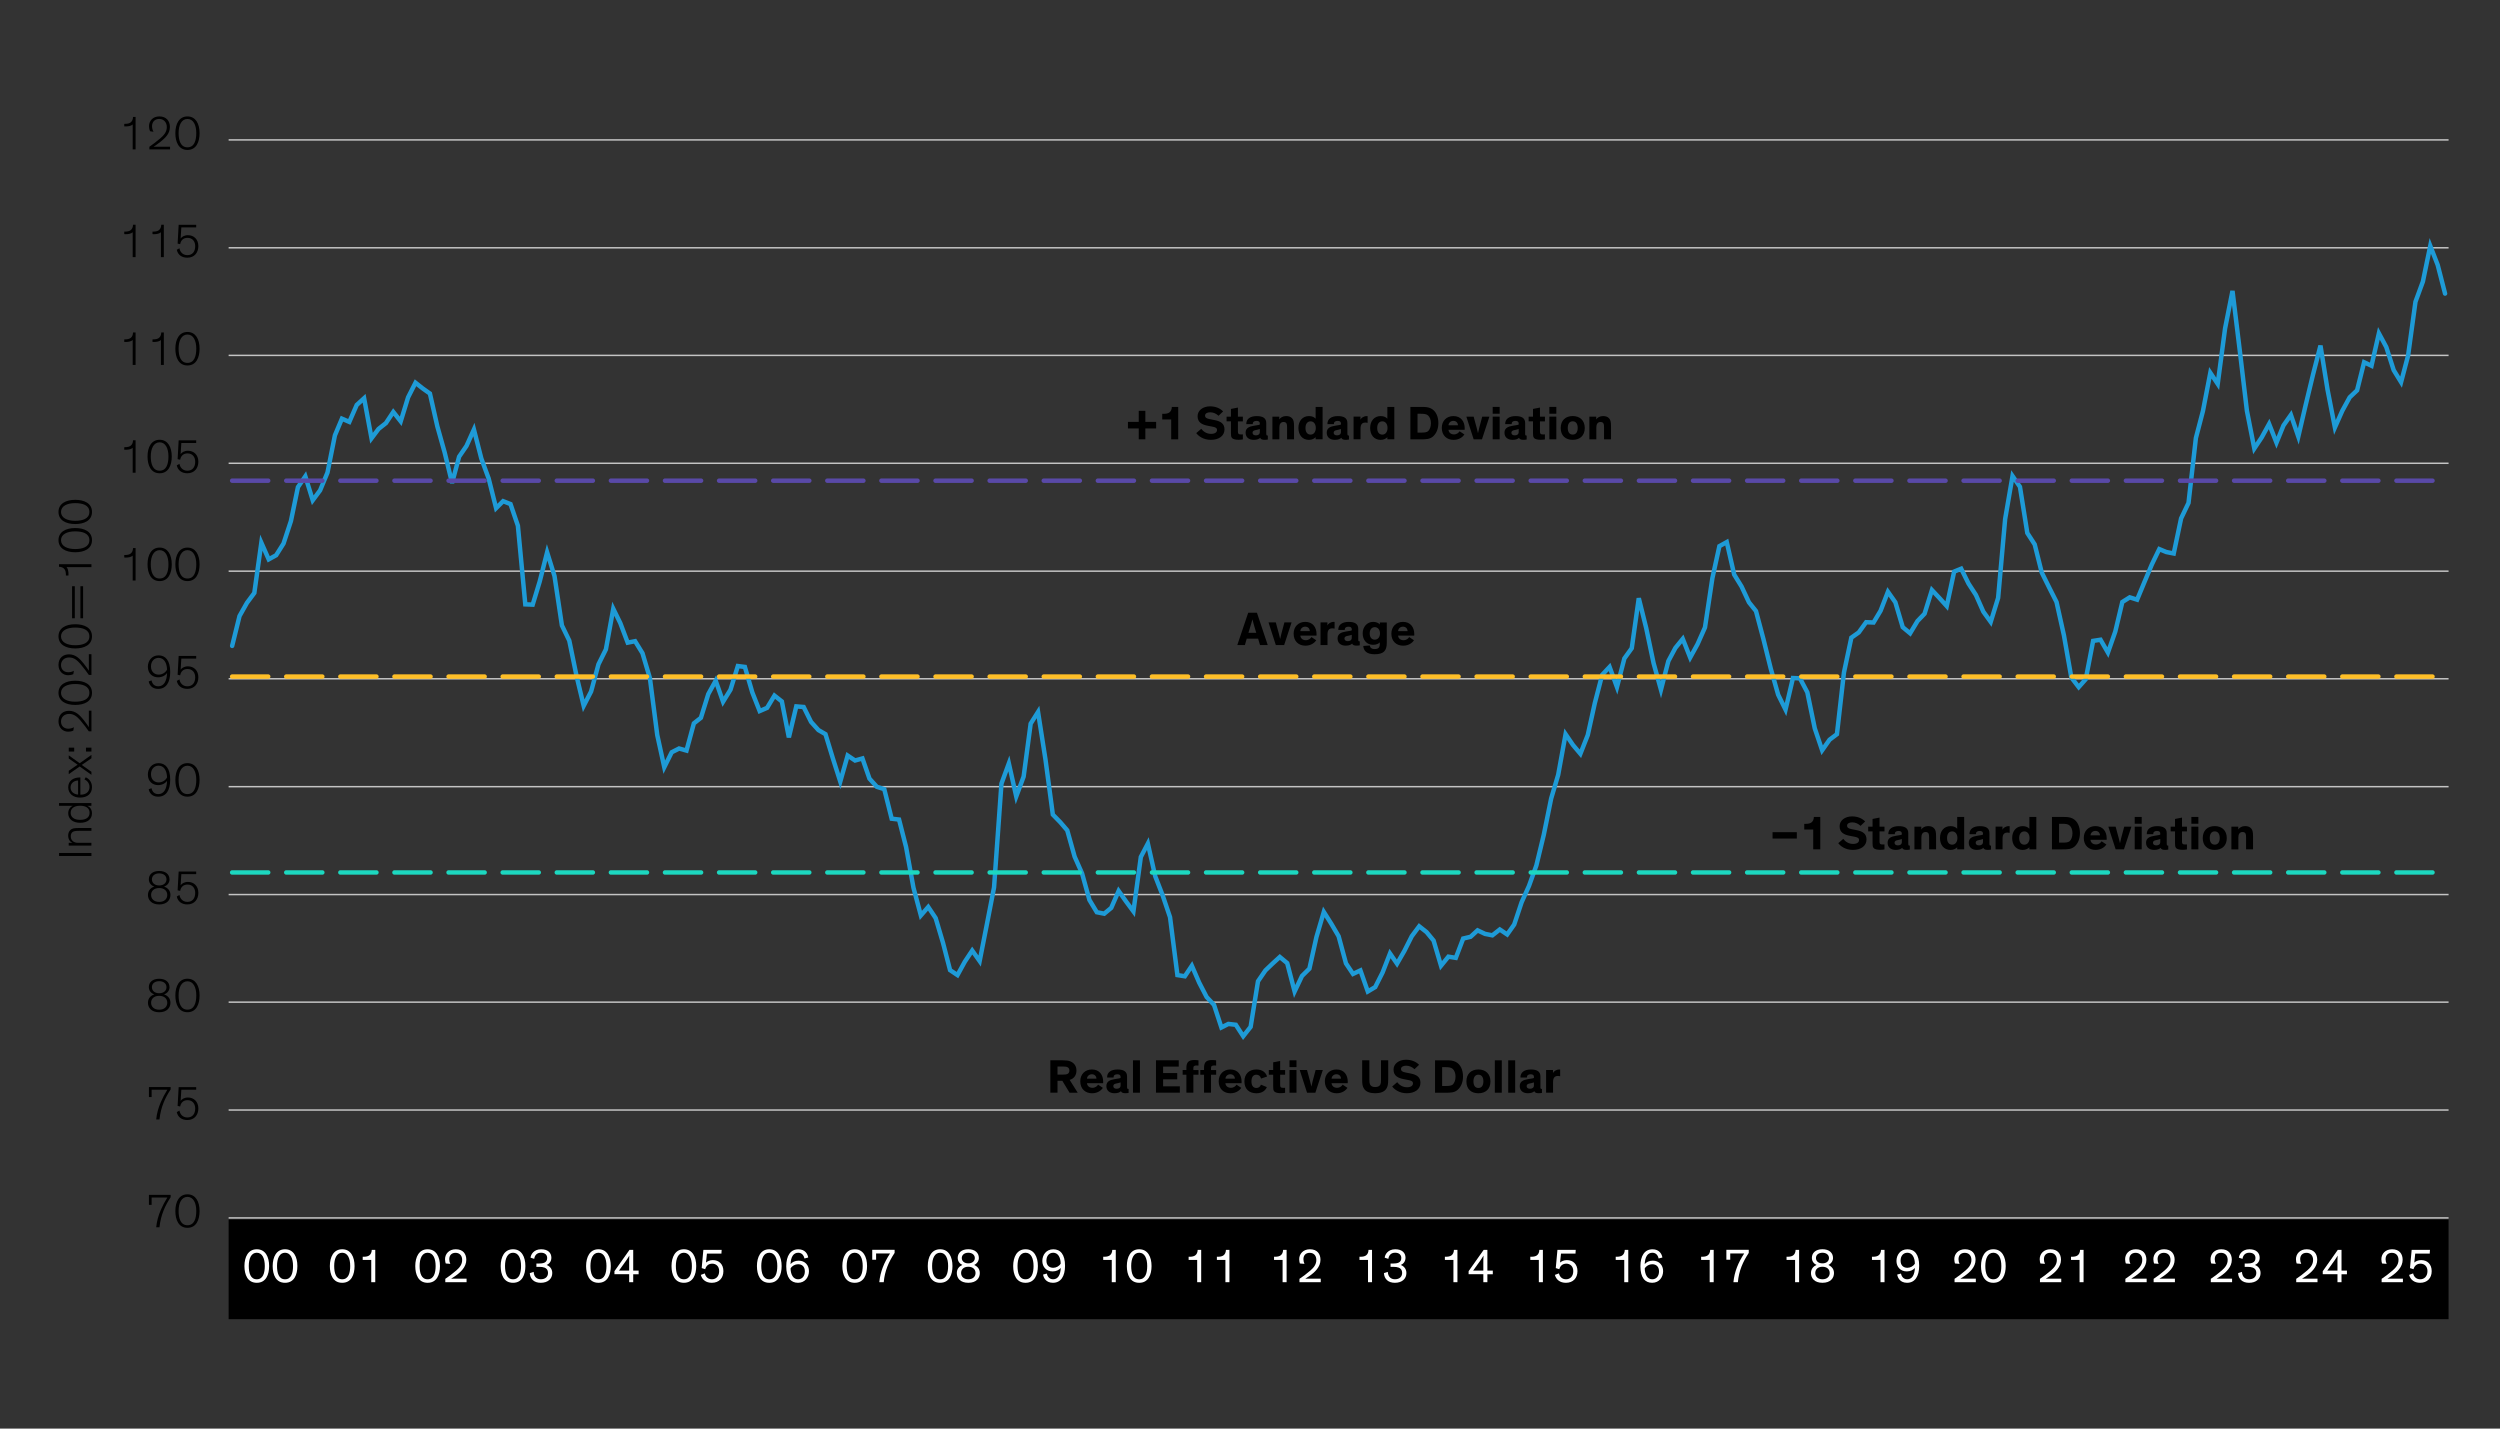 <?xml version="1.0" encoding="UTF-8"?>
<svg id="Blog_Template" data-name="Blog Template" xmlns="http://www.w3.org/2000/svg" viewBox="0 0 840 480">
  <rect x="0" y="0" width="840" height="480" fill="#333333" stroke="none"/>
  <defs>
    <style>
      .cls-1 {
        fill: #fff;
      }

      .cls-2 {
        stroke: #5949a7;
      }

      .cls-2, .cls-3, .cls-4, .cls-5, .cls-6 {
        fill: none;
      }

      .cls-2, .cls-3, .cls-5, .cls-6 {
        stroke-linecap: round;
        stroke-width: 1.5px;
      }

      .cls-2, .cls-3, .cls-6 {
        stroke-dasharray: 12.12 6.06 12.12 6.06 12.12 6.06;
        stroke-linejoin: round;
      }

      .cls-3 {
        stroke: #ffbf27;
      }

      .cls-4 {
        stroke: #c4c4c4;
        stroke-width: .5px;
      }

      .cls-5 {
        stroke: #1e9bd7;
      }

      .cls-6 {
        stroke: #1cd8c0;
      }
    </style>
  </defs>
  <rect x="76.82" y="409.75" width="745.9" height="33.5"/>
  <path class="cls-4" d="M76.82,372.97h745.9M76.82,336.72h745.9M76.82,300.57h745.9M76.82,264.32h745.9M76.82,228.07h745.9M76.82,191.91h745.9M76.82,155.66h745.9M76.82,119.41h745.9M76.82,83.26h745.9M76.82,47.01h745.9"/>
  <line class="cls-4" x1="76.82" y1="409.22" x2="822.72" y2="409.22"/>
  <polyline class="cls-5" points="78 217.02 80.48 206.99 82.97 202.57 85.45 199.23 87.81 182.34 90.29 187.94 92.78 186.56 95.26 182.63 97.75 175.07 100.11 163.67 102.59 160.04 105.08 168.09 107.56 164.75 110.04 158.76 112.53 146.28 114.89 140.68 117.37 141.76 119.86 136.07 122.34 133.81 124.83 147.26 127.19 144.12 129.67 142.16 132.15 138.42 134.64 141.57 137.12 133.51 139.61 128.6 141.97 130.47 144.45 132.23 146.94 143.24 149.42 152.08 151.9 162.3 154.26 153.45 156.75 149.82 159.23 144.32 161.72 154.04 164.2 160.82 166.69 170.74 169.05 168.39 171.53 169.37 174.01 176.64 176.5 203.06 178.98 203.16 181.34 195.4 183.83 185.58 186.31 193.54 188.8 210.14 191.28 215.25 193.76 227.33 196.12 237.15 198.61 232.34 201.09 223.2 203.58 218.19 206.06 204.54 208.42 209.35 210.91 215.93 213.39 215.44 215.87 219.47 218.36 227.82 220.84 246.98 223.2 257.78 225.69 252.77 228.17 251.5 230.66 252.19 233.14 243.05 235.5 241.18 237.98 233.22 240.47 228.71 242.95 235.78 245.44 231.75 247.92 223.79 250.28 224.09 252.77 232.64 255.25 238.92 257.74 237.84 260.22 233.72 262.7 235.68 265.06 247.76 267.55 237.35 270.03 237.55 272.52 242.56 275 245.31 277.36 246.68 279.85 254.84 282.33 262.6 284.81 253.86 287.3 255.53 289.78 254.84 292.14 261.62 294.63 264.37 297.11 265.15 299.6 275.08 302.08 275.37 304.44 284.6 306.92 298.26 309.41 307.59 311.89 304.74 314.38 308.48 316.86 316.83 319.22 325.96 321.71 327.63 324.19 323.11 326.67 319.38 329.16 322.92 331.52 310.93 334 298.16 336.49 263.29 338.97 256.51 341.46 267.61 343.94 260.93 346.3 243.15 348.78 239.22 351.27 255.13 353.75 273.7 356.24 276.25 358.6 279 361.08 287.85 363.57 293.45 366.05 302.39 368.53 306.51 371.02 307 373.38 305.04 375.86 299.34 378.35 302.88 380.83 306.22 383.32 287.94 385.68 283.43 388.16 294.43 390.64 300.81 393.13 308.18 395.61 327.63 398.1 328.03 400.46 324.49 402.94 330.19 405.43 335 407.91 337.65 410.39 345.22 412.75 344.04 415.24 344.33 417.72 348.17 420.21 345.02 422.69 329.7 425.18 326.06 427.54 323.8 430.02 321.54 432.5 323.61 434.99 333.14 437.47 327.93 439.96 325.47 442.32 314.86 444.8 306.41 447.29 310.34 449.77 314.57 452.25 323.7 454.61 327.24 457.1 326.06 459.58 333.14 462.07 331.66 464.55 326.75 467.04 320.36 469.4 323.8 471.88 319.48 474.36 314.57 476.85 311.23 479.33 313.19 481.69 316.04 484.18 324.49 486.66 321.44 489.15 321.84 491.63 315.35 494.11 314.76 496.47 312.6 498.96 313.78 501.44 314.27 503.93 312.31 506.41 313.98 508.77 310.64 511.26 303.17 513.74 297.67 516.22 290.79 518.71 280.48 521.19 268.3 523.55 260.34 526.04 246.68 528.52 250.32 531.01 253.27 533.49 246.98 535.85 236.27 538.33 226.74 540.82 224.09 543.3 230.87 545.79 221.24 548.27 217.8 550.63 201 553.12 211.02 555.6 222.81 558.08 231.75 560.57 222.12 562.93 217.7 565.41 214.66 567.9 220.94 570.38 216.43 572.87 210.83 575.35 194.32 577.71 183.52 580.19 182.14 582.68 193.04 585.16 197.07 587.65 202.38 590.01 205.32 592.49 214.66 594.98 224.68 597.46 233.42 599.94 238.43 602.43 227.82 604.79 227.92 607.27 232.64 609.76 244.72 612.24 252.09 614.73 248.55 617.21 246.68 619.57 225.96 622.05 214.26 624.54 212.5 627.02 209.06 629.51 209.16 631.87 205.23 634.35 198.84 636.84 202.38 639.32 210.73 641.8 212.79 644.29 208.66 646.65 206.21 649.13 198.25 651.62 200.9 654.1 203.65 656.59 192.06 658.95 191.08 661.43 196.09 663.91 199.92 666.4 205.52 668.88 208.96 671.37 200.9 673.73 174.38 676.21 159.94 678.7 163.57 681.18 179.09 683.66 182.93 686.02 192.36 688.51 197.37 690.99 202.28 693.48 213.48 695.96 227.62 698.45 230.87 700.81 228.21 703.29 215.34 705.77 214.95 708.26 219.27 710.74 212.2 713.1 202.28 715.59 200.71 718.07 201.49 720.56 195.5 723.04 189.61 725.52 184.5 727.88 185.48 730.37 185.97 732.85 174.18 735.34 168.98 737.82 147.17 740.18 138.13 742.67 125.26 745.15 128.99 747.63 110.33 750.12 97.75 752.6 118.09 754.96 138.03 757.45 150.7 759.93 146.97 762.42 142.45 764.9 148.74 767.26 142.94 769.74 139.41 772.23 146.68 774.71 136.07 777.2 125.75 779.68 116.12 782.04 130.86 784.53 143.63 787.01 138.03 789.49 133.51 791.98 131.15 794.34 121.72 796.82 122.9 799.31 112 801.79 116.61 804.28 124.37 806.76 128.4 809.12 119.46 811.6 101.39 814.09 94.61 816.57 82.62 819.06 89.01 821.54 98.64"/>
  <polyline class="cls-3" points="78 227.33 80.48 227.33 82.97 227.33 85.45 227.33 87.81 227.33 90.29 227.33 92.78 227.33 95.26 227.33 97.75 227.33 100.11 227.33 102.59 227.33 105.08 227.33 107.56 227.33 110.04 227.33 112.53 227.33 114.89 227.33 117.37 227.33 119.86 227.33 122.34 227.33 124.83 227.33 127.19 227.33 129.67 227.33 132.15 227.33 134.64 227.33 137.12 227.33 139.61 227.33 141.97 227.33 144.45 227.33 146.94 227.33 149.42 227.33 151.9 227.33 154.26 227.33 156.75 227.33 159.23 227.33 161.72 227.33 164.2 227.33 166.69 227.33 169.05 227.33 171.53 227.33 174.01 227.33 176.5 227.33 178.98 227.33 181.34 227.33 183.83 227.33 186.31 227.33 188.8 227.33 191.28 227.33 193.76 227.33 196.12 227.33 198.61 227.33 201.09 227.33 203.58 227.33 206.06 227.33 208.42 227.33 210.91 227.33 213.39 227.33 215.87 227.33 218.36 227.33 220.84 227.33 223.2 227.33 225.69 227.33 228.17 227.33 230.66 227.33 233.14 227.33 235.5 227.33 237.98 227.33 240.47 227.33 242.95 227.33 245.44 227.33 247.92 227.33 250.28 227.33 252.77 227.33 255.25 227.33 257.74 227.33 260.22 227.33 262.7 227.33 265.06 227.33 267.55 227.33 270.03 227.33 272.52 227.33 275 227.33 277.36 227.33 279.85 227.33 282.33 227.33 284.81 227.33 287.3 227.33 289.78 227.33 292.14 227.33 294.63 227.33 297.11 227.33 299.6 227.33 302.08 227.33 304.44 227.33 306.92 227.33 309.41 227.33 311.89 227.33 314.38 227.33 316.86 227.33 319.22 227.33 321.71 227.33 324.19 227.33 326.67 227.33 329.16 227.33 331.52 227.33 334 227.33 336.49 227.33 338.97 227.33 341.46 227.33 343.94 227.33 346.3 227.33 348.78 227.33 351.27 227.33 353.75 227.33 356.24 227.33 358.6 227.33 361.08 227.33 363.57 227.33 366.05 227.33 368.53 227.33 371.02 227.33 373.38 227.33 375.86 227.33 378.35 227.33 380.83 227.33 383.32 227.33 385.68 227.33 388.16 227.33 390.64 227.33 393.13 227.33 395.61 227.33 398.1 227.33 400.46 227.33 402.94 227.33 405.43 227.33 407.91 227.33 410.39 227.33 412.75 227.33 415.24 227.33 417.72 227.33 420.21 227.33 422.69 227.33 425.18 227.33 427.54 227.33 430.02 227.33 432.5 227.33 434.99 227.33 437.47 227.33 439.96 227.33 442.32 227.33 444.8 227.33 447.29 227.33 449.77 227.33 452.25 227.33 454.61 227.33 457.1 227.33 459.58 227.33 462.07 227.33 464.55 227.33 467.04 227.33 469.4 227.33 471.88 227.33 474.36 227.33 476.85 227.33 479.33 227.33 481.69 227.33 484.18 227.33 486.66 227.33 489.15 227.33 491.63 227.33 494.11 227.33 496.47 227.33 498.96 227.33 501.44 227.33 503.93 227.33 506.41 227.33 508.77 227.33 511.26 227.33 513.74 227.33 516.22 227.33 518.71 227.33 521.19 227.33 523.55 227.33 526.04 227.33 528.52 227.33 531.01 227.33 533.49 227.33 535.85 227.33 538.33 227.33 540.82 227.33 543.3 227.33 545.79 227.33 548.27 227.33 550.63 227.33 553.12 227.33 555.6 227.33 558.08 227.33 560.57 227.33 562.93 227.33 565.41 227.33 567.9 227.33 570.38 227.33 572.87 227.33 575.35 227.33 577.71 227.33 580.19 227.33 582.68 227.33 585.16 227.33 587.65 227.33 590.01 227.33 592.49 227.33 594.98 227.33 597.46 227.33 599.94 227.33 602.43 227.33 604.79 227.33 607.27 227.33 609.76 227.33 612.24 227.33 614.73 227.33 617.21 227.33 619.57 227.33 622.05 227.33 624.54 227.33 627.02 227.33 629.51 227.33 631.87 227.33 634.35 227.33 636.84 227.33 639.32 227.33 641.8 227.33 644.29 227.33 646.65 227.33 649.13 227.33 651.62 227.33 654.1 227.33 656.59 227.33 658.95 227.33 661.43 227.33 663.91 227.33 666.4 227.33 668.88 227.33 671.37 227.33 673.73 227.33 676.21 227.33 678.7 227.33 681.18 227.33 683.66 227.33 686.02 227.33 688.51 227.33 690.99 227.33 693.48 227.33 695.96 227.33 698.45 227.33 700.81 227.33 703.29 227.33 705.77 227.33 708.26 227.33 710.74 227.33 713.1 227.33 715.59 227.33 718.07 227.33 720.56 227.33 723.04 227.33 725.52 227.33 727.88 227.33 730.37 227.33 732.85 227.33 735.34 227.33 737.82 227.33 740.18 227.33 742.67 227.33 745.15 227.33 747.63 227.33 750.12 227.33 752.6 227.33 754.96 227.33 757.45 227.33 759.93 227.33 762.42 227.33 764.9 227.33 767.26 227.33 769.74 227.33 772.23 227.33 774.71 227.33 777.2 227.33 779.68 227.33 782.04 227.33 784.53 227.33 787.01 227.33 789.49 227.33 791.98 227.33 794.34 227.33 796.82 227.33 799.31 227.33 801.79 227.33 804.28 227.33 806.76 227.33 809.12 227.33 811.6 227.33 814.09 227.33 816.57 227.33 819.06 227.33 821.54 227.33"/>
  <polyline class="cls-2" points="78 161.51 80.48 161.51 82.97 161.51 85.45 161.51 87.81 161.51 90.29 161.51 92.78 161.51 95.26 161.51 97.75 161.51 100.11 161.51 102.59 161.51 105.08 161.51 107.56 161.51 110.04 161.51 112.53 161.51 114.89 161.51 117.37 161.51 119.86 161.51 122.34 161.51 124.83 161.51 127.19 161.51 129.67 161.51 132.15 161.51 134.64 161.51 137.12 161.51 139.61 161.51 141.97 161.51 144.45 161.51 146.94 161.51 149.42 161.51 151.9 161.51 154.26 161.51 156.75 161.51 159.23 161.51 161.72 161.51 164.2 161.51 166.69 161.51 169.05 161.51 171.53 161.51 174.01 161.51 176.5 161.51 178.98 161.51 181.34 161.51 183.83 161.51 186.31 161.51 188.8 161.51 191.28 161.51 193.76 161.51 196.12 161.51 198.61 161.51 201.09 161.51 203.58 161.51 206.06 161.51 208.42 161.51 210.91 161.51 213.39 161.51 215.87 161.51 218.36 161.51 220.84 161.51 223.2 161.51 225.69 161.51 228.17 161.51 230.66 161.51 233.14 161.51 235.5 161.51 237.98 161.51 240.47 161.51 242.95 161.51 245.44 161.51 247.92 161.51 250.28 161.51 252.77 161.51 255.25 161.51 257.74 161.51 260.22 161.51 262.7 161.51 265.06 161.51 267.55 161.51 270.03 161.51 272.52 161.51 275 161.51 277.36 161.51 279.85 161.51 282.33 161.51 284.81 161.51 287.3 161.51 289.78 161.51 292.14 161.51 294.63 161.51 297.11 161.51 299.6 161.51 302.08 161.51 304.44 161.51 306.92 161.51 309.41 161.51 311.89 161.51 314.38 161.51 316.86 161.51 319.22 161.51 321.71 161.51 324.19 161.51 326.67 161.51 329.16 161.51 331.52 161.51 334 161.51 336.49 161.51 338.97 161.51 341.46 161.51 343.94 161.51 346.3 161.51 348.78 161.51 351.27 161.51 353.75 161.51 356.24 161.51 358.6 161.51 361.08 161.51 363.57 161.51 366.05 161.51 368.53 161.51 371.02 161.51 373.38 161.51 375.86 161.51 378.35 161.51 380.83 161.51 383.32 161.51 385.68 161.51 388.16 161.51 390.64 161.51 393.13 161.51 395.61 161.51 398.1 161.51 400.46 161.51 402.94 161.51 405.43 161.51 407.91 161.51 410.39 161.51 412.75 161.51 415.24 161.51 417.72 161.51 420.21 161.51 422.69 161.51 425.18 161.51 427.54 161.51 430.02 161.51 432.5 161.51 434.99 161.51 437.47 161.51 439.96 161.51 442.32 161.51 444.8 161.51 447.29 161.51 449.77 161.51 452.25 161.51 454.61 161.51 457.1 161.51 459.58 161.51 462.07 161.51 464.55 161.51 467.04 161.51 469.4 161.51 471.88 161.51 474.36 161.51 476.85 161.51 479.33 161.51 481.69 161.51 484.18 161.51 486.66 161.51 489.15 161.51 491.63 161.51 494.11 161.51 496.47 161.51 498.96 161.51 501.44 161.51 503.93 161.51 506.41 161.51 508.77 161.51 511.26 161.51 513.74 161.51 516.22 161.51 518.71 161.51 521.19 161.51 523.55 161.51 526.04 161.51 528.52 161.51 531.01 161.51 533.49 161.51 535.85 161.51 538.33 161.51 540.82 161.51 543.3 161.51 545.79 161.51 548.27 161.51 550.63 161.51 553.12 161.51 555.6 161.51 558.08 161.51 560.57 161.51 562.93 161.51 565.41 161.51 567.9 161.51 570.38 161.51 572.87 161.51 575.35 161.51 577.71 161.51 580.19 161.51 582.68 161.51 585.16 161.51 587.65 161.51 590.01 161.51 592.49 161.51 594.98 161.51 597.46 161.51 599.94 161.51 602.43 161.51 604.79 161.51 607.27 161.51 609.76 161.51 612.24 161.51 614.73 161.51 617.21 161.51 619.57 161.51 622.05 161.51 624.54 161.51 627.02 161.51 629.51 161.51 631.87 161.51 634.35 161.51 636.84 161.51 639.32 161.51 641.8 161.51 644.29 161.51 646.65 161.51 649.13 161.51 651.62 161.51 654.1 161.51 656.59 161.51 658.95 161.51 661.43 161.51 663.91 161.51 666.4 161.51 668.88 161.51 671.37 161.51 673.73 161.51 676.21 161.51 678.7 161.51 681.18 161.51 683.66 161.51 686.02 161.51 688.51 161.51 690.99 161.51 693.48 161.51 695.96 161.51 698.45 161.51 700.81 161.51 703.29 161.51 705.77 161.51 708.26 161.51 710.74 161.51 713.1 161.51 715.59 161.51 718.07 161.51 720.56 161.51 723.04 161.51 725.52 161.51 727.88 161.51 730.37 161.51 732.85 161.51 735.34 161.51 737.82 161.51 740.18 161.51 742.67 161.51 745.15 161.51 747.63 161.51 750.12 161.51 752.6 161.51 754.96 161.51 757.45 161.51 759.93 161.51 762.42 161.51 764.9 161.51 767.26 161.51 769.74 161.51 772.23 161.51 774.71 161.51 777.2 161.51 779.68 161.51 782.04 161.51 784.53 161.51 787.01 161.51 789.49 161.51 791.98 161.51 794.34 161.51 796.82 161.51 799.31 161.51 801.79 161.51 804.28 161.51 806.76 161.51 809.12 161.51 811.6 161.51 814.09 161.51 816.57 161.51 819.06 161.51 821.54 161.51"/>
  <polyline class="cls-6" points="78 293.15 80.48 293.15 82.97 293.15 85.45 293.15 87.81 293.15 90.29 293.15 92.78 293.15 95.26 293.15 97.75 293.15 100.11 293.15 102.59 293.15 105.08 293.15 107.56 293.15 110.04 293.15 112.53 293.15 114.89 293.15 117.37 293.15 119.86 293.15 122.34 293.15 124.83 293.15 127.19 293.15 129.67 293.15 132.15 293.15 134.64 293.15 137.12 293.15 139.61 293.15 141.97 293.15 144.45 293.15 146.94 293.15 149.42 293.15 151.9 293.15 154.26 293.15 156.75 293.15 159.23 293.15 161.72 293.15 164.2 293.15 166.69 293.15 169.05 293.15 171.53 293.15 174.01 293.15 176.5 293.15 178.98 293.15 181.34 293.15 183.83 293.15 186.31 293.15 188.8 293.15 191.28 293.15 193.76 293.15 196.12 293.15 198.61 293.15 201.09 293.15 203.58 293.15 206.06 293.15 208.42 293.15 210.91 293.15 213.39 293.15 215.87 293.15 218.36 293.15 220.84 293.15 223.2 293.15 225.69 293.15 228.17 293.15 230.66 293.15 233.14 293.15 235.5 293.15 237.98 293.15 240.47 293.15 242.95 293.15 245.44 293.15 247.92 293.15 250.28 293.15 252.77 293.15 255.25 293.15 257.74 293.15 260.22 293.15 262.7 293.15 265.06 293.15 267.55 293.15 270.03 293.15 272.52 293.15 275 293.15 277.36 293.15 279.85 293.15 282.33 293.15 284.81 293.15 287.3 293.15 289.78 293.15 292.14 293.15 294.63 293.15 297.11 293.15 299.6 293.15 302.08 293.15 304.44 293.15 306.92 293.15 309.41 293.15 311.89 293.15 314.38 293.15 316.86 293.15 319.22 293.15 321.71 293.15 324.19 293.15 326.67 293.15 329.16 293.15 331.52 293.15 334 293.15 336.49 293.15 338.97 293.15 341.46 293.15 343.94 293.15 346.3 293.15 348.78 293.15 351.27 293.15 353.75 293.15 356.24 293.15 358.6 293.15 361.08 293.15 363.57 293.15 366.05 293.15 368.53 293.15 371.02 293.15 373.38 293.15 375.86 293.15 378.35 293.15 380.83 293.15 383.32 293.15 385.68 293.15 388.16 293.15 390.64 293.15 393.13 293.15 395.61 293.15 398.1 293.15 400.46 293.15 402.94 293.15 405.43 293.15 407.91 293.15 410.39 293.15 412.75 293.15 415.24 293.15 417.72 293.15 420.21 293.15 422.69 293.15 425.18 293.15 427.54 293.15 430.02 293.15 432.5 293.15 434.99 293.15 437.47 293.15 439.96 293.15 442.32 293.15 444.8 293.15 447.29 293.15 449.77 293.15 452.25 293.15 454.61 293.15 457.1 293.15 459.58 293.15 462.07 293.15 464.55 293.15 467.04 293.15 469.4 293.15 471.88 293.15 474.36 293.15 476.85 293.15 479.33 293.15 481.69 293.15 484.18 293.15 486.66 293.15 489.15 293.15 491.63 293.15 494.11 293.15 496.47 293.15 498.96 293.15 501.44 293.15 503.93 293.15 506.41 293.15 508.77 293.15 511.26 293.15 513.74 293.15 516.22 293.15 518.71 293.15 521.19 293.15 523.55 293.15 526.04 293.15 528.52 293.15 531.01 293.15 533.49 293.15 535.85 293.15 538.33 293.15 540.82 293.15 543.3 293.15 545.79 293.15 548.27 293.15 550.63 293.15 553.12 293.15 555.6 293.15 558.08 293.15 560.57 293.15 562.93 293.15 565.41 293.15 567.9 293.15 570.38 293.15 572.87 293.15 575.35 293.15 577.71 293.15 580.19 293.15 582.68 293.15 585.16 293.15 587.65 293.15 590.01 293.15 592.49 293.15 594.98 293.15 597.46 293.15 599.94 293.15 602.43 293.15 604.79 293.15 607.27 293.15 609.76 293.15 612.24 293.15 614.73 293.15 617.21 293.15 619.57 293.15 622.05 293.15 624.54 293.15 627.02 293.15 629.51 293.15 631.87 293.15 634.35 293.15 636.84 293.15 639.32 293.15 641.8 293.15 644.29 293.15 646.65 293.15 649.13 293.15 651.62 293.15 654.1 293.15 656.59 293.15 658.95 293.15 661.43 293.15 663.91 293.15 666.4 293.15 668.88 293.15 671.37 293.15 673.73 293.15 676.21 293.15 678.7 293.15 681.18 293.15 683.66 293.15 686.02 293.15 688.51 293.15 690.99 293.15 693.48 293.15 695.96 293.15 698.45 293.15 700.81 293.15 703.29 293.15 705.77 293.15 708.26 293.15 710.74 293.15 713.1 293.15 715.59 293.15 718.07 293.15 720.56 293.15 723.04 293.15 725.52 293.15 727.88 293.15 730.37 293.15 732.85 293.15 735.34 293.15 737.82 293.15 740.18 293.15 742.67 293.15 745.15 293.15 747.63 293.15 750.12 293.15 752.6 293.15 754.96 293.15 757.45 293.15 759.93 293.15 762.42 293.15 764.9 293.15 767.26 293.15 769.74 293.15 772.23 293.15 774.71 293.15 777.2 293.15 779.68 293.15 782.04 293.15 784.53 293.15 787.01 293.15 789.49 293.15 791.98 293.15 794.34 293.15 796.82 293.15 799.31 293.15 801.79 293.15 804.28 293.15 806.76 293.15 809.12 293.15 811.6 293.15 814.09 293.15 816.57 293.15 819.06 293.15 821.54 293.15"/>
  <g id="OUTLINE">
    <g>
      <path d="M57.32,402.29c-.98,1.5-1.75,2.91-2.35,4.42-.67,1.65-1.14,3.47-1.39,5.65h-1.1c.21-2.06.75-3.97,1.54-5.79.61-1.42,1.34-2.82,2.21-4.21h-5.28v2.48h-.91v-3.36h7.3v.82Z"/>
      <path d="M58.92,406.92c0-3.17,1.3-5.63,4.07-5.63s4.07,2.47,4.07,5.63c0,2.93-1.1,5.63-4.07,5.63s-4.07-2.71-4.07-5.63ZM60.01,406.89c0,2.46.67,4.79,2.98,4.79s2.96-2.32,2.96-4.79c0-2.66-.96-4.74-2.96-4.74s-2.98,2.08-2.98,4.74Z"/>
    </g>
    <g>
      <path d="M57.32,366.07c-.98,1.5-1.75,2.91-2.35,4.42-.67,1.65-1.14,3.47-1.39,5.65h-1.1c.21-2.06.75-3.97,1.54-5.79.61-1.42,1.34-2.82,2.21-4.21h-5.28v2.48h-.91v-3.36h7.3v.82Z"/>
      <path d="M60.68,369.9c.35-.53,1.2-1.14,2.46-1.14,2,0,3.51,1.39,3.51,3.68,0,2.14-1.3,3.89-3.7,3.89-1.86,0-3.2-.96-3.55-2.67l.9-.51c.16,1.07.98,2.32,2.66,2.32s2.63-1.17,2.63-3.02c0-1.55-.88-2.8-2.58-2.8-1.46,0-2.26.9-2.47,2.13l-.86-.19.35-6.32h5.89v.88h-4.99l-.24,3.76Z"/>
    </g>
    <g>
      <path d="M56.97,331.65c0,1.26-.86,2.15-1.84,2.45.88.32,2.14,1.09,2.14,2.82,0,1.63-1.15,3.2-3.78,3.2s-3.78-1.57-3.78-3.2c0-1.73,1.25-2.51,2.14-2.83-1.01-.29-1.84-1.17-1.84-2.43,0-1.6,1.23-2.8,3.47-2.8s3.47,1.2,3.47,2.8ZM56.2,336.92c0-1.39-1.02-2.32-2.71-2.32s-2.72.93-2.72,2.32c0,1.26.91,2.34,2.72,2.34s2.71-1.07,2.71-2.34ZM55.94,331.7c0-1.22-.96-2.02-2.45-2.02s-2.45.8-2.45,2.02c0,1.1.85,2.03,2.45,2.03s2.45-.93,2.45-2.03Z"/>
      <path d="M58.92,334.48c0-3.17,1.3-5.63,4.07-5.63s4.07,2.47,4.07,5.63c0,2.93-1.1,5.63-4.07,5.63s-4.07-2.71-4.07-5.63ZM60.01,334.45c0,2.46.67,4.79,2.98,4.79s2.96-2.32,2.96-4.79c0-2.66-.96-4.74-2.96-4.74s-2.98,2.08-2.98,4.74Z"/>
    </g>
    <g>
      <path d="M56.97,295.43c0,1.26-.86,2.15-1.84,2.45.88.32,2.14,1.09,2.14,2.82,0,1.63-1.15,3.2-3.78,3.2s-3.78-1.57-3.78-3.2c0-1.73,1.25-2.51,2.14-2.83-1.01-.29-1.84-1.17-1.84-2.43,0-1.6,1.23-2.8,3.47-2.8s3.47,1.2,3.47,2.8ZM56.2,300.7c0-1.39-1.02-2.32-2.71-2.32s-2.72.93-2.72,2.32c0,1.26.91,2.34,2.72,2.34s2.71-1.07,2.71-2.34ZM55.94,295.48c0-1.22-.96-2.02-2.45-2.02s-2.45.8-2.45,2.02c0,1.1.85,2.03,2.45,2.03s2.45-.93,2.45-2.03Z"/>
      <path d="M60.68,297.46c.35-.53,1.2-1.14,2.46-1.14,2,0,3.51,1.39,3.51,3.68,0,2.14-1.3,3.89-3.7,3.89-1.86,0-3.2-.96-3.55-2.67l.9-.51c.16,1.07.98,2.32,2.66,2.32s2.63-1.17,2.63-3.02c0-1.55-.88-2.8-2.58-2.8-1.46,0-2.26.9-2.47,2.13l-.86-.19.35-6.32h5.89v.88h-4.99l-.24,3.76Z"/>
    </g>
    <g>
      <path d="M50.9,264.82c.14.56.51,2,2.27,2,1.95,0,2.87-1.78,2.96-4.48-.51.8-1.63,1.46-3.01,1.46-1.84,0-3.44-1.23-3.44-3.55,0-1.98,1.3-3.83,3.6-3.83s3.91,1.7,3.91,5.59c0,3.57-1.41,5.68-4.07,5.68-2.19,0-3.01-1.55-3.15-2.51l.93-.35ZM53.29,257.26c-1.42,0-2.56,1.1-2.56,2.87,0,1.86,1.22,2.77,2.58,2.77s2.5-.91,2.82-1.74c-.11-2.37-1.1-3.89-2.83-3.89Z"/>
      <path d="M58.92,262.05c0-3.17,1.3-5.63,4.07-5.63s4.07,2.47,4.07,5.63c0,2.93-1.1,5.63-4.07,5.63s-4.07-2.71-4.07-5.63ZM60.01,262.02c0,2.46.67,4.79,2.98,4.79s2.96-2.32,2.96-4.79c0-2.66-.96-4.74-2.96-4.74s-2.98,2.08-2.98,4.74Z"/>
    </g>
    <g>
      <path d="M50.9,228.6c.14.56.51,2,2.27,2,1.95,0,2.87-1.78,2.96-4.48-.51.8-1.63,1.46-3.01,1.46-1.84,0-3.44-1.23-3.44-3.55,0-1.98,1.3-3.83,3.6-3.83s3.91,1.7,3.91,5.59c0,3.57-1.41,5.68-4.07,5.68-2.19,0-3.01-1.55-3.15-2.51l.93-.35ZM53.29,221.04c-1.42,0-2.56,1.1-2.56,2.87,0,1.86,1.22,2.77,2.58,2.77s2.5-.91,2.82-1.74c-.11-2.37-1.1-3.89-2.83-3.89Z"/>
      <path d="M60.68,225.03c.35-.53,1.2-1.14,2.46-1.14,2,0,3.51,1.39,3.51,3.68,0,2.14-1.3,3.89-3.7,3.89-1.86,0-3.2-.96-3.55-2.67l.9-.51c.16,1.07.98,2.32,2.66,2.32s2.63-1.17,2.63-3.02c0-1.55-.88-2.8-2.58-2.8-1.46,0-2.26.9-2.47,2.13l-.86-.19.35-6.32h5.89v.88h-4.99l-.24,3.76Z"/>
    </g>
    <g>
      <path d="M44.58,195.06v-8.37c-.5.5-1.49.66-2.32.66-.16,0-.34,0-.51-.02v-.85h.26c.86,0,1.44-.16,1.86-.46.54-.4.8-1.02.83-1.86h.86v10.9h-.98Z"/>
      <path d="M49.57,189.62c0-3.17,1.3-5.63,4.07-5.63s4.07,2.47,4.07,5.63c0,2.93-1.1,5.63-4.07,5.63s-4.07-2.71-4.07-5.63ZM50.66,189.59c0,2.46.67,4.79,2.98,4.79s2.96-2.32,2.96-4.79c0-2.66-.96-4.74-2.96-4.74s-2.98,2.08-2.98,4.74Z"/>
      <path d="M58.92,189.62c0-3.17,1.3-5.63,4.07-5.63s4.07,2.47,4.07,5.63c0,2.93-1.1,5.63-4.07,5.63s-4.07-2.71-4.07-5.63ZM60.01,189.59c0,2.46.67,4.79,2.98,4.79s2.96-2.32,2.96-4.79c0-2.66-.96-4.74-2.96-4.74s-2.98,2.08-2.98,4.74Z"/>
    </g>
    <g>
      <path d="M44.58,158.83v-8.37c-.5.5-1.49.66-2.32.66-.16,0-.34,0-.51-.02v-.85h.26c.86,0,1.44-.16,1.86-.46.54-.4.8-1.02.83-1.86h.86v10.9h-.98Z"/>
      <path d="M49.57,153.39c0-3.17,1.3-5.63,4.07-5.63s4.07,2.47,4.07,5.63c0,2.93-1.1,5.63-4.07,5.63s-4.07-2.71-4.07-5.63ZM50.66,153.36c0,2.46.67,4.79,2.98,4.79s2.96-2.32,2.96-4.79c0-2.66-.96-4.74-2.96-4.74s-2.98,2.08-2.98,4.74Z"/>
      <path d="M60.68,152.59c.35-.53,1.2-1.14,2.46-1.14,2,0,3.51,1.39,3.51,3.68,0,2.14-1.3,3.89-3.7,3.89-1.86,0-3.2-.96-3.55-2.67l.9-.51c.16,1.07.98,2.32,2.66,2.32s2.63-1.17,2.63-3.02c0-1.55-.88-2.8-2.58-2.8-1.46,0-2.26.9-2.47,2.13l-.86-.19.35-6.32h5.89v.88h-4.99l-.24,3.76Z"/>
    </g>
    <g>
      <path d="M44.58,122.61v-8.37c-.5.5-1.49.66-2.32.66-.16,0-.34,0-.51-.02v-.85h.26c.86,0,1.44-.16,1.86-.46.54-.4.8-1.02.83-1.86h.86v10.9h-.98Z"/>
      <path d="M54.07,122.61v-8.37c-.5.5-1.49.66-2.32.66-.16,0-.34,0-.51-.02v-.85h.26c.86,0,1.44-.16,1.86-.46.54-.4.8-1.02.83-1.86h.86v10.9h-.98Z"/>
      <path d="M58.92,117.17c0-3.17,1.3-5.63,4.07-5.63s4.07,2.47,4.07,5.63c0,2.93-1.1,5.63-4.07,5.63s-4.07-2.71-4.07-5.63ZM60.01,117.14c0,2.46.67,4.79,2.98,4.79s2.96-2.32,2.96-4.79c0-2.66-.96-4.74-2.96-4.74s-2.98,2.08-2.98,4.74Z"/>
    </g>
    <g>
      <path d="M44.58,86.4v-8.37c-.5.5-1.49.66-2.32.66-.16,0-.34,0-.51-.02v-.85h.26c.86,0,1.44-.16,1.86-.46.54-.4.8-1.02.83-1.86h.86v10.9h-.98Z"/>
      <path d="M54.07,86.4v-8.37c-.5.5-1.49.66-2.32.66-.16,0-.34,0-.51-.02v-.85h.26c.86,0,1.44-.16,1.86-.46.54-.4.8-1.02.83-1.86h.86v10.9h-.98Z"/>
      <path d="M60.68,80.16c.35-.53,1.2-1.14,2.46-1.14,2,0,3.51,1.39,3.51,3.68,0,2.14-1.3,3.89-3.7,3.89-1.86,0-3.2-.96-3.55-2.67l.9-.51c.16,1.07.98,2.32,2.66,2.32s2.63-1.17,2.63-3.02c0-1.55-.88-2.8-2.58-2.8-1.46,0-2.26.9-2.47,2.13l-.86-.19.35-6.32h5.89v.88h-4.99l-.24,3.76Z"/>
    </g>
    <g>
      <path d="M44.58,50.19v-8.37c-.5.5-1.49.66-2.32.66-.16,0-.34,0-.51-.02v-.85h.26c.86,0,1.44-.16,1.86-.46.54-.4.8-1.02.83-1.86h.86v10.9h-.98Z"/>
      <path d="M50.44,44.11c-.27-.58-.37-1.15-.37-1.73,0-1.79,1.33-3.27,3.47-3.27,2.4,0,3.55,1.62,3.55,3.54,0,2.29-1.58,3.7-3.12,4.95-1.01.8-2,1.49-2.38,1.71h5.55v.88h-6.95v-.88c.85-.56,2.38-1.74,3.76-2.9,1.15-1.04,2.1-2.05,2.1-3.73s-1.14-2.72-2.54-2.72c-1.62,0-2.43,1.14-2.43,2.45,0,.86.32,1.6.51,1.87l-1.15-.18Z"/>
      <path d="M58.92,44.75c0-3.17,1.3-5.63,4.07-5.63s4.07,2.47,4.07,5.63c0,2.93-1.1,5.63-4.07,5.63s-4.07-2.71-4.07-5.63ZM60.01,44.71c0,2.46.67,4.79,2.98,4.79s2.96-2.32,2.96-4.79c0-2.66-.96-4.74-2.96-4.74s-2.98,2.08-2.98,4.74Z"/>
    </g>
    <g>
      <path class="cls-1" d="M82.13,425.4c0-3.07,1.26-5.65,4.15-5.65s4.15,2.56,4.15,5.65c0,2.85-1.04,5.62-4.15,5.62s-4.15-2.75-4.15-5.62ZM83.59,425.37c0,2.37.59,4.47,2.69,4.47s2.69-2.1,2.69-4.47c0-2.51-.82-4.45-2.69-4.45s-2.69,1.94-2.69,4.45Z"/>
      <path class="cls-1" d="M91.62,425.4c0-3.07,1.26-5.65,4.15-5.65s4.15,2.56,4.15,5.65c0,2.85-1.04,5.62-4.15,5.62s-4.15-2.75-4.15-5.62ZM93.08,425.37c0,2.37.59,4.47,2.69,4.47s2.69-2.1,2.69-4.47c0-2.51-.82-4.45-2.69-4.45s-2.69,1.94-2.69,4.45Z"/>
    </g>
    <g>
      <path class="cls-1" d="M110.83,425.4c0-3.07,1.26-5.65,4.15-5.65s4.15,2.56,4.15,5.65c0,2.85-1.04,5.62-4.15,5.62s-4.15-2.75-4.15-5.62ZM112.29,425.37c0,2.37.59,4.47,2.69,4.47s2.69-2.1,2.69-4.47c0-2.51-.82-4.45-2.69-4.45s-2.69,1.94-2.69,4.45Z"/>
      <path class="cls-1" d="M126.1,430.83h-1.36v-7.49h-2.87v-1.07h.35c.86,0,1.44-.16,1.86-.46.54-.4.8-1.02.83-1.86h1.18v10.88Z"/>
    </g>
    <g>
      <path class="cls-1" d="M139.53,425.4c0-3.07,1.26-5.65,4.15-5.65s4.15,2.56,4.15,5.65c0,2.85-1.04,5.62-4.15,5.62s-4.15-2.75-4.15-5.62ZM140.99,425.37c0,2.37.59,4.47,2.69,4.47s2.69-2.1,2.69-4.47c0-2.51-.82-4.45-2.69-4.45s-2.69,1.94-2.69,4.45Z"/>
      <path class="cls-1" d="M149.77,424.54c-.08-.18-.24-.82-.24-1.44,0-1.79,1.33-3.35,3.6-3.35,2.51,0,3.55,1.62,3.55,3.54,0,2.45-1.94,4.23-3.79,5.51-.43.29-.91.59-1.31.83h5.19v1.2h-7.15v-1.14c.93-.58,2.48-1.76,3.7-2.82,1.06-.93,1.97-1.98,1.97-3.52s-.93-2.4-2.23-2.4c-1.42,0-2.11.94-2.11,2.13,0,.53.11,1.07.35,1.58l-1.52-.13Z"/>
    </g>
    <g>
      <path class="cls-1" d="M168.23,425.4c0-3.07,1.26-5.65,4.15-5.65s4.15,2.56,4.15,5.65c0,2.85-1.04,5.62-4.15,5.62s-4.15-2.75-4.15-5.62ZM169.69,425.37c0,2.37.59,4.47,2.69,4.47s2.69-2.1,2.69-4.47c0-2.51-.82-4.45-2.69-4.45s-2.69,1.94-2.69,4.45Z"/>
      <path class="cls-1" d="M178.27,422.6c.06-1.06,1.07-2.85,3.55-2.85,2.3,0,3.44,1.22,3.44,2.83,0,1.28-.72,2.08-1.6,2.45.96.35,1.9,1.22,1.9,2.71,0,1.92-1.46,3.28-3.87,3.28-2.26,0-3.57-1.28-3.68-3.25l1.3-.42c.1,1.75,1.14,2.48,2.4,2.48,1.5,0,2.42-.83,2.42-2.15,0-.94-.46-1.49-1.15-1.76-.5-.19-1.1-.26-1.76-.26h-.99v-1.12h.9c.61,0,1.28-.06,1.81-.3.54-.24.91-.74.91-1.55,0-1.06-.74-1.78-2.08-1.78-1.46,0-2.13.98-2.27,2.06l-1.22-.38Z"/>
    </g>
    <g>
      <path class="cls-1" d="M196.93,425.4c0-3.07,1.26-5.65,4.15-5.65s4.15,2.56,4.15,5.65c0,2.85-1.04,5.62-4.15,5.62s-4.15-2.75-4.15-5.62ZM198.39,425.37c0,2.37.59,4.47,2.69,4.47s2.69-2.1,2.69-4.47c0-2.51-.82-4.45-2.69-4.45s-2.69,1.94-2.69,4.45Z"/>
      <path class="cls-1" d="M212.76,430.83h-1.36v-2.69h-4.95v-1.02l5.06-7.17h1.25v6.98h1.82v1.22h-1.82v2.69ZM211.4,426.92v-3.47c0-.85.03-1.15.06-1.58-.26.43-.59,1.02-1.01,1.6l-2.48,3.46h3.43Z"/>
    </g>
    <g>
      <path class="cls-1" d="M225.63,425.4c0-3.07,1.26-5.65,4.15-5.65s4.15,2.56,4.15,5.65c0,2.85-1.04,5.62-4.15,5.62s-4.15-2.75-4.15-5.62ZM227.09,425.37c0,2.37.59,4.47,2.69,4.47s2.69-2.1,2.69-4.47c0-2.51-.82-4.45-2.69-4.45s-2.69,1.94-2.69,4.45Z"/>
      <path class="cls-1" d="M236.82,427.87c.3,1.28,1.2,1.97,2.39,1.97,1.26,0,2.43-.88,2.43-2.77,0-1.68-1.15-2.48-2.32-2.48s-2.03.64-2.37,1.87l-1.18-.38.56-6.13h6.15l-.08,1.25h-4.87l-.32,3.02c.46-.4,1.25-.83,2.3-.83,2.06,0,3.55,1.38,3.55,3.71s-1.46,3.92-3.89,3.92c-1.92,0-3.25-.99-3.7-2.66l1.34-.5Z"/>
    </g>
    <g>
      <path class="cls-1" d="M254.33,425.4c0-3.07,1.26-5.65,4.15-5.65s4.15,2.56,4.15,5.65c0,2.85-1.04,5.62-4.15,5.62s-4.15-2.75-4.15-5.62ZM255.79,425.37c0,2.37.59,4.47,2.69,4.47s2.69-2.1,2.69-4.47c0-2.51-.82-4.45-2.69-4.45s-2.69,1.94-2.69,4.45Z"/>
      <path class="cls-1" d="M270.3,422.84c-.14-.59-.59-1.92-2.1-1.92-1.62,0-2.48,1.41-2.58,3.83.51-.64,1.47-1.17,2.72-1.17,2.14,0,3.47,1.54,3.47,3.52s-1.28,3.92-3.68,3.92-3.95-1.71-3.95-5.55c0-3.57,1.44-5.71,4.07-5.71,2.29,0,3.15,1.63,3.31,2.77l-1.26.32ZM268.14,424.78c-.98,0-2,.54-2.51,1.41.05,2.18.96,3.65,2.51,3.65,1.36,0,2.29-1.04,2.29-2.66s-.98-2.4-2.29-2.4Z"/>
    </g>
    <g>
      <path class="cls-1" d="M283.03,425.4c0-3.07,1.26-5.65,4.15-5.65s4.15,2.56,4.15,5.65c0,2.85-1.04,5.62-4.15,5.62s-4.15-2.75-4.15-5.62ZM284.49,425.37c0,2.37.59,4.47,2.69,4.47s2.69-2.1,2.69-4.47c0-2.51-.82-4.45-2.69-4.45s-2.69,1.94-2.69,4.45Z"/>
      <path class="cls-1" d="M300.59,420.98c-1.97,2.98-3.33,6.02-3.65,9.84h-1.5c.35-3.57,1.63-6.63,3.62-9.65h-4.69v2.1h-1.3v-3.33h7.52v1.04Z"/>
    </g>
    <g>
      <path class="cls-1" d="M311.73,425.4c0-3.07,1.26-5.65,4.15-5.65s4.15,2.56,4.15,5.65c0,2.85-1.04,5.62-4.15,5.62s-4.15-2.75-4.15-5.62ZM313.19,425.37c0,2.37.59,4.47,2.69,4.47s2.69-2.1,2.69-4.47c0-2.51-.82-4.45-2.69-4.45s-2.69,1.94-2.69,4.45Z"/>
      <path class="cls-1" d="M328.9,422.65c0,1.12-.72,2-1.55,2.38.86.42,1.87,1.17,1.87,2.72,0,1.71-1.18,3.27-3.87,3.27s-3.86-1.55-3.86-3.27c0-1.55.99-2.34,1.87-2.74-.88-.37-1.57-1.2-1.57-2.37,0-1.63,1.25-2.9,3.55-2.9s3.55,1.26,3.55,2.9ZM327.78,427.74c0-1.25-.91-2.11-2.43-2.11s-2.42.86-2.42,2.11c0,1.1.8,2.1,2.42,2.1s2.43-.99,2.43-2.1ZM327.54,422.7c0-1.06-.9-1.78-2.19-1.78s-2.19.72-2.19,1.78c0,.98.77,1.79,2.19,1.79s2.19-.82,2.19-1.79Z"/>
    </g>
    <g>
      <path class="cls-1" d="M340.43,425.4c0-3.07,1.26-5.65,4.15-5.65s4.15,2.56,4.15,5.65c0,2.85-1.04,5.62-4.15,5.62s-4.15-2.75-4.15-5.62ZM341.89,425.37c0,2.37.59,4.47,2.69,4.47s2.69-2.1,2.69-4.47c0-2.51-.82-4.45-2.69-4.45s-2.69,1.94-2.69,4.45Z"/>
      <path class="cls-1" d="M351.73,427.92c.14.59.59,1.92,2.1,1.92,1.62,0,2.48-1.39,2.58-3.81-.51.64-1.47,1.17-2.72,1.17-2.14,0-3.47-1.54-3.47-3.52s1.28-3.92,3.68-3.92,3.95,1.71,3.95,5.55c0,3.57-1.44,5.71-4.07,5.71-2.29,0-3.15-1.63-3.31-2.77l1.26-.34ZM353.89,425.98c.98,0,2-.54,2.51-1.41-.05-2.18-.96-3.65-2.51-3.65-1.36,0-2.29,1.04-2.29,2.66s.98,2.4,2.29,2.4Z"/>
    </g>
    <g>
      <path class="cls-1" d="M374.91,430.83h-1.36v-7.49h-2.87v-1.07h.35c.86,0,1.44-.16,1.86-.46.54-.4.8-1.02.83-1.86h1.18v10.88Z"/>
      <path class="cls-1" d="M378.62,425.4c0-3.07,1.26-5.65,4.15-5.65s4.15,2.56,4.15,5.65c0,2.85-1.04,5.62-4.15,5.62s-4.15-2.75-4.15-5.62ZM380.08,425.37c0,2.37.59,4.47,2.69,4.47s2.69-2.1,2.69-4.47c0-2.51-.82-4.45-2.69-4.45s-2.69,1.94-2.69,4.45Z"/>
    </g>
    <g>
      <path class="cls-1" d="M403.61,430.83h-1.36v-7.49h-2.87v-1.07h.35c.86,0,1.44-.16,1.86-.46.54-.4.8-1.02.83-1.86h1.18v10.88Z"/>
      <path class="cls-1" d="M413.1,430.83h-1.36v-7.49h-2.87v-1.07h.35c.86,0,1.44-.16,1.86-.46.54-.4.8-1.02.83-1.86h1.18v10.88Z"/>
    </g>
    <g>
      <path class="cls-1" d="M432.31,430.83h-1.36v-7.49h-2.87v-1.07h.35c.86,0,1.44-.16,1.86-.46.54-.4.8-1.02.83-1.86h1.18v10.88Z"/>
      <path class="cls-1" d="M436.77,424.54c-.08-.18-.24-.82-.24-1.44,0-1.79,1.33-3.35,3.6-3.35,2.51,0,3.55,1.62,3.55,3.54,0,2.45-1.94,4.23-3.79,5.51-.43.29-.91.59-1.31.83h5.19v1.2h-7.15v-1.14c.93-.58,2.48-1.76,3.7-2.82,1.06-.93,1.97-1.98,1.97-3.52s-.93-2.4-2.23-2.4c-1.42,0-2.11.94-2.11,2.13,0,.53.11,1.07.35,1.58l-1.52-.13Z"/>
    </g>
    <g>
      <path class="cls-1" d="M461.01,430.83h-1.36v-7.49h-2.87v-1.07h.35c.86,0,1.44-.16,1.86-.46.54-.4.8-1.02.83-1.86h1.18v10.88Z"/>
      <path class="cls-1" d="M465.26,422.6c.06-1.06,1.07-2.85,3.55-2.85,2.3,0,3.44,1.22,3.44,2.83,0,1.28-.72,2.08-1.6,2.45.96.35,1.9,1.22,1.9,2.71,0,1.92-1.46,3.28-3.87,3.28-2.26,0-3.57-1.28-3.68-3.25l1.3-.42c.1,1.75,1.14,2.48,2.4,2.48,1.5,0,2.42-.83,2.42-2.15,0-.94-.46-1.49-1.15-1.76-.5-.19-1.1-.26-1.76-.26h-.99v-1.12h.9c.61,0,1.28-.06,1.81-.3.54-.24.91-.74.91-1.55,0-1.06-.74-1.78-2.08-1.78-1.46,0-2.13.98-2.27,2.06l-1.22-.38Z"/>
    </g>
    <g>
      <path class="cls-1" d="M489.71,430.83h-1.36v-7.49h-2.87v-1.07h.35c.86,0,1.44-.16,1.86-.46.54-.4.8-1.02.83-1.86h1.18v10.88Z"/>
      <path class="cls-1" d="M499.76,430.83h-1.36v-2.69h-4.95v-1.02l5.06-7.17h1.25v6.98h1.82v1.22h-1.82v2.69ZM498.4,426.92v-3.47c0-.85.03-1.15.06-1.58-.26.43-.59,1.02-1.01,1.6l-2.48,3.46h3.43Z"/>
    </g>
    <g>
      <path class="cls-1" d="M518.41,430.83h-1.36v-7.49h-2.87v-1.07h.35c.86,0,1.44-.16,1.86-.46.54-.4.8-1.02.83-1.86h1.19v10.88Z"/>
      <path class="cls-1" d="M523.81,427.87c.3,1.28,1.2,1.97,2.38,1.97,1.27,0,2.43-.88,2.43-2.77,0-1.68-1.15-2.48-2.32-2.48s-2.03.64-2.37,1.87l-1.19-.38.56-6.13h6.15l-.08,1.25h-4.87l-.32,3.02c.46-.4,1.25-.83,2.3-.83,2.06,0,3.55,1.38,3.55,3.71s-1.46,3.92-3.89,3.92c-1.92,0-3.25-.99-3.7-2.66l1.34-.5Z"/>
    </g>
    <g>
      <path class="cls-1" d="M547.11,430.83h-1.36v-7.49h-2.87v-1.07h.35c.86,0,1.44-.16,1.86-.46.54-.4.8-1.02.83-1.86h1.18v10.88Z"/>
      <path class="cls-1" d="M557.3,422.84c-.14-.59-.59-1.92-2.1-1.92-1.62,0-2.48,1.41-2.58,3.83.51-.64,1.47-1.17,2.72-1.17,2.14,0,3.47,1.54,3.47,3.52s-1.28,3.92-3.68,3.92-3.95-1.71-3.95-5.55c0-3.57,1.44-5.71,4.07-5.71,2.29,0,3.15,1.63,3.31,2.77l-1.26.32ZM555.14,424.78c-.98,0-2,.54-2.51,1.41.05,2.18.96,3.65,2.51,3.65,1.36,0,2.29-1.04,2.29-2.66s-.98-2.4-2.29-2.4Z"/>
    </g>
    <g>
      <path class="cls-1" d="M575.81,430.83h-1.36v-7.49h-2.87v-1.07h.35c.86,0,1.44-.16,1.86-.46.54-.4.8-1.02.83-1.86h1.18v10.88Z"/>
      <path class="cls-1" d="M587.58,420.98c-1.97,2.98-3.33,6.02-3.65,9.84h-1.5c.35-3.57,1.63-6.63,3.62-9.65h-4.69v2.1h-1.3v-3.33h7.52v1.04Z"/>
    </g>
    <g>
      <path class="cls-1" d="M604.51,430.83h-1.36v-7.49h-2.87v-1.07h.35c.86,0,1.44-.16,1.86-.46.54-.4.8-1.02.83-1.86h1.18v10.88Z"/>
      <path class="cls-1" d="M615.9,422.65c0,1.12-.72,2-1.55,2.38.86.42,1.87,1.17,1.87,2.72,0,1.71-1.18,3.27-3.87,3.27s-3.86-1.55-3.86-3.27c0-1.55.99-2.34,1.87-2.74-.88-.37-1.57-1.2-1.57-2.37,0-1.63,1.25-2.9,3.55-2.9s3.55,1.26,3.55,2.9ZM614.78,427.74c0-1.25-.91-2.11-2.43-2.11s-2.42.86-2.42,2.11c0,1.1.8,2.1,2.42,2.1s2.43-.99,2.43-2.1ZM614.54,422.7c0-1.06-.9-1.78-2.19-1.78s-2.19.72-2.19,1.78c0,.98.77,1.79,2.19,1.79s2.19-.82,2.19-1.79Z"/>
    </g>
    <g>
      <path class="cls-1" d="M633.21,430.83h-1.36v-7.49h-2.87v-1.07h.35c.86,0,1.44-.16,1.86-.46.54-.4.8-1.02.83-1.86h1.18v10.88Z"/>
      <path class="cls-1" d="M638.72,427.92c.14.59.59,1.92,2.1,1.92,1.62,0,2.48-1.39,2.58-3.81-.51.64-1.47,1.17-2.72,1.17-2.14,0-3.47-1.54-3.47-3.52s1.28-3.92,3.68-3.92,3.95,1.71,3.95,5.55c0,3.57-1.44,5.71-4.07,5.71-2.29,0-3.15-1.63-3.31-2.77l1.26-.34ZM640.89,425.98c.98,0,2-.54,2.51-1.41-.05-2.18-.96-3.65-2.51-3.65-1.36,0-2.29,1.04-2.29,2.66s.98,2.4,2.29,2.4Z"/>
    </g>
    <g>
      <path class="cls-1" d="M656.88,424.54c-.08-.18-.24-.82-.24-1.44,0-1.79,1.33-3.35,3.6-3.35,2.51,0,3.55,1.62,3.55,3.54,0,2.45-1.94,4.23-3.79,5.51-.43.29-.91.59-1.31.83h5.19v1.2h-7.15v-1.14c.93-.58,2.48-1.76,3.7-2.82,1.06-.93,1.97-1.98,1.97-3.52s-.93-2.4-2.23-2.4c-1.42,0-2.11.94-2.11,2.13,0,.53.11,1.07.35,1.58l-1.52-.13Z"/>
      <path class="cls-1" d="M665.62,425.4c0-3.07,1.26-5.65,4.15-5.65s4.15,2.56,4.15,5.65c0,2.85-1.04,5.62-4.15,5.62s-4.15-2.75-4.15-5.62ZM667.07,425.37c0,2.37.59,4.47,2.69,4.47s2.69-2.1,2.69-4.47c0-2.51-.82-4.45-2.69-4.45s-2.69,1.94-2.69,4.45Z"/>
    </g>
    <g>
      <path class="cls-1" d="M685.58,424.54c-.08-.18-.24-.82-.24-1.44,0-1.79,1.33-3.35,3.6-3.35,2.51,0,3.55,1.62,3.55,3.54,0,2.45-1.94,4.23-3.79,5.51-.43.29-.91.59-1.31.83h5.19v1.2h-7.15v-1.14c.93-.58,2.48-1.76,3.7-2.82,1.06-.93,1.97-1.98,1.97-3.52s-.93-2.4-2.23-2.4c-1.42,0-2.11.94-2.11,2.13,0,.53.11,1.07.35,1.58l-1.52-.13Z"/>
      <path class="cls-1" d="M700.09,430.83h-1.36v-7.49h-2.87v-1.07h.35c.86,0,1.44-.16,1.86-.46.54-.4.8-1.02.83-1.86h1.18v10.88Z"/>
    </g>
    <g>
      <path class="cls-1" d="M714.28,424.54c-.08-.18-.24-.82-.24-1.44,0-1.79,1.33-3.35,3.6-3.35,2.51,0,3.55,1.62,3.55,3.54,0,2.45-1.94,4.23-3.79,5.51-.43.29-.91.59-1.31.83h5.19v1.2h-7.15v-1.14c.93-.58,2.48-1.76,3.7-2.82,1.06-.93,1.97-1.98,1.97-3.52s-.93-2.4-2.23-2.4c-1.42,0-2.11.94-2.11,2.13,0,.53.11,1.07.35,1.58l-1.52-.13Z"/>
      <path class="cls-1" d="M723.77,424.54c-.08-.18-.24-.82-.24-1.44,0-1.79,1.33-3.35,3.6-3.35,2.51,0,3.55,1.62,3.55,3.54,0,2.45-1.94,4.23-3.79,5.51-.43.29-.91.59-1.31.83h5.19v1.2h-7.15v-1.14c.93-.58,2.48-1.76,3.7-2.82,1.06-.93,1.97-1.98,1.97-3.52s-.93-2.4-2.23-2.4c-1.42,0-2.11.94-2.11,2.13,0,.53.11,1.07.35,1.58l-1.52-.13Z"/>
    </g>
    <g>
      <path class="cls-1" d="M742.98,424.54c-.08-.18-.24-.82-.24-1.44,0-1.79,1.33-3.35,3.6-3.35,2.51,0,3.55,1.62,3.55,3.54,0,2.45-1.94,4.23-3.79,5.51-.43.29-.91.59-1.31.83h5.19v1.2h-7.15v-1.14c.93-.58,2.48-1.76,3.7-2.82,1.06-.93,1.97-1.98,1.97-3.52s-.93-2.4-2.23-2.4c-1.42,0-2.11.94-2.11,2.13,0,.53.11,1.07.35,1.58l-1.52-.13Z"/>
      <path class="cls-1" d="M752.26,422.6c.06-1.06,1.07-2.85,3.55-2.85,2.3,0,3.44,1.22,3.44,2.83,0,1.28-.72,2.08-1.6,2.45.96.35,1.9,1.22,1.9,2.71,0,1.92-1.46,3.28-3.87,3.28-2.26,0-3.57-1.28-3.68-3.25l1.3-.42c.1,1.75,1.14,2.48,2.4,2.48,1.5,0,2.42-.83,2.42-2.15,0-.94-.46-1.49-1.15-1.76-.5-.19-1.1-.26-1.76-.26h-.99v-1.12h.9c.61,0,1.28-.06,1.81-.3.54-.24.91-.74.91-1.55,0-1.06-.74-1.78-2.08-1.78-1.46,0-2.13.98-2.27,2.06l-1.22-.38Z"/>
    </g>
    <g>
      <path class="cls-1" d="M771.68,424.54c-.08-.18-.24-.82-.24-1.44,0-1.79,1.33-3.35,3.6-3.35,2.51,0,3.55,1.62,3.55,3.54,0,2.45-1.94,4.23-3.79,5.51-.43.29-.91.59-1.31.83h5.19v1.2h-7.15v-1.14c.93-.58,2.48-1.76,3.7-2.82,1.06-.93,1.97-1.98,1.97-3.52s-.93-2.4-2.23-2.4c-1.42,0-2.11.94-2.11,2.13,0,.53.11,1.07.35,1.58l-1.52-.13Z"/>
      <path class="cls-1" d="M786.75,430.83h-1.36v-2.69h-4.95v-1.02l5.06-7.17h1.25v6.98h1.82v1.22h-1.82v2.69ZM785.39,426.92v-3.47c0-.85.03-1.15.06-1.58-.26.43-.59,1.02-1.01,1.6l-2.48,3.46h3.43Z"/>
    </g>
    <g>
      <path class="cls-1" d="M800.38,424.54c-.08-.18-.24-.82-.24-1.44,0-1.79,1.33-3.35,3.6-3.35,2.51,0,3.55,1.62,3.55,3.54,0,2.45-1.94,4.23-3.79,5.51-.43.29-.91.59-1.31.83h5.19v1.2h-7.15v-1.14c.93-.58,2.48-1.76,3.7-2.82,1.06-.93,1.97-1.98,1.97-3.52s-.93-2.4-2.23-2.4c-1.42,0-2.11.94-2.11,2.13,0,.53.11,1.07.35,1.58l-1.52-.13Z"/>
      <path class="cls-1" d="M810.81,427.87c.3,1.28,1.2,1.97,2.39,1.97,1.26,0,2.43-.88,2.43-2.77,0-1.68-1.15-2.48-2.32-2.48s-2.03.64-2.37,1.87l-1.18-.38.56-6.13h6.15l-.08,1.25h-4.87l-.32,3.02c.46-.4,1.25-.83,2.3-.83,2.06,0,3.55,1.38,3.55,3.71s-1.46,3.92-3.89,3.92c-1.92,0-3.25-.99-3.7-2.66l1.34-.5Z"/>
    </g>
    <g>
      <path d="M30.72,286.6v1.01h-10.88v-1.01h10.88Z"/>
      <path d="M30.72,278.22v.94h-4.1c-1.2,0-1.9.08-2.34.48-.32.29-.5.74-.5,1.36,0,.69.24,1.2.62,1.55.46.45,1.14.64,1.78.64h4.53v.94h-7.62v-.94h1.26c-.74-.29-1.44-1.12-1.44-2.42,0-.78.24-1.44.74-1.89.54-.48,1.06-.67,2.75-.67h4.31Z"/>
      <path d="M26.94,276.46c-2.54,0-4.02-1.33-4.02-3.22,0-1.22.69-2.11,1.54-2.48h-4.63v-.94h10.88v.94h-1.36c.9.4,1.55,1.23,1.55,2.53,0,1.87-1.41,3.17-3.97,3.17ZM23.74,273.07c0,1.47,1.1,2.4,3.17,2.4s3.19-.86,3.19-2.37-1.12-2.37-3.17-2.37-3.18.91-3.18,2.34Z"/>
      <path d="M28.84,261.16c.86.43,2.07,1.38,2.07,3.31,0,2.15-1.46,3.52-4.05,3.52-2.32,0-3.94-1.39-3.94-3.44,0-2.21,1.7-3.33,3.95-3.33h.13v5.79h.11c1.99,0,2.96-1.15,2.96-2.58s-.96-2.21-1.7-2.56l.46-.72ZM26.24,266.99v-4.74c-1.23,0-2.53.83-2.53,2.3,0,1.39.99,2.31,2.53,2.43Z"/>
      <path d="M30.72,253.64v1.14l-3.25,2.24,3.25,2.3v1.02l-3.95-2.8-3.67,2.58v-1.15l2.98-2.03-2.98-2.08v-1.06l3.68,2.64,3.94-2.8Z"/>
      <path d="M23.1,251.21h1.83v1.31h-1.83v-1.31ZM28.89,251.21h1.83v1.31h-1.83v-1.31Z"/>
      <path d="M24.64,245.48c-.58.27-1.15.37-1.73.37-1.79,0-3.26-1.33-3.26-3.47,0-2.4,1.62-3.55,3.54-3.55,2.29,0,3.7,1.58,4.95,3.12.8,1.01,1.49,2,1.71,2.39v-5.55h.88v6.95h-.88c-.56-.85-1.75-2.38-2.9-3.76-1.04-1.15-2.05-2.1-3.73-2.1s-2.72,1.14-2.72,2.54c0,1.62,1.14,2.43,2.45,2.43.86,0,1.6-.32,1.87-.51l-.18,1.15Z"/>
      <path d="M25.28,236.86c-3.17,0-5.63-1.3-5.63-4.07s2.46-4.07,5.63-4.07c2.93,0,5.63,1.1,5.63,4.07s-2.71,4.07-5.63,4.07ZM25.24,235.77c2.47,0,4.79-.67,4.79-2.98s-2.32-2.96-4.79-2.96c-2.66,0-4.74.96-4.74,2.96s2.08,2.98,4.74,2.98Z"/>
      <path d="M24.64,226.51c-.58.27-1.15.37-1.73.37-1.79,0-3.26-1.33-3.26-3.47,0-2.4,1.62-3.55,3.54-3.55,2.29,0,3.7,1.58,4.95,3.12.8,1.01,1.49,2,1.71,2.39v-5.55h.88v6.95h-.88c-.56-.85-1.75-2.39-2.9-3.76-1.04-1.15-2.05-2.1-3.73-2.1s-2.72,1.14-2.72,2.54c0,1.62,1.14,2.43,2.45,2.43.86,0,1.6-.32,1.87-.51l-.18,1.15Z"/>
      <path d="M25.28,217.88c-3.17,0-5.63-1.3-5.63-4.07s2.46-4.07,5.63-4.07c2.93,0,5.63,1.1,5.63,4.07s-2.71,4.07-5.63,4.07ZM25.24,216.8c2.47,0,4.79-.67,4.79-2.98s-2.32-2.96-4.79-2.96c-2.66,0-4.74.96-4.74,2.96s2.08,2.98,4.74,2.98Z"/>
      <path d="M25.13,196.97v10.77h-.91v-10.77h.91ZM27.92,196.97v10.77h-.9v-10.77h.9Z"/>
      <path d="M30.72,190.55h-8.37c.5.5.66,1.49.66,2.32,0,.16,0,.34-.02.51h-.85v-.26c0-.86-.16-1.44-.46-1.86-.4-.54-1.02-.8-1.86-.83v-.86h10.9v.98Z"/>
      <path d="M25.28,185.56c-3.17,0-5.63-1.3-5.63-4.07s2.46-4.07,5.63-4.07c2.93,0,5.63,1.1,5.63,4.07s-2.71,4.07-5.63,4.07ZM25.24,184.48c2.47,0,4.79-.67,4.79-2.98s-2.32-2.96-4.79-2.96c-2.66,0-4.74.96-4.74,2.96s2.08,2.98,4.74,2.98Z"/>
      <path d="M25.28,176.08c-3.17,0-5.63-1.3-5.63-4.07s2.46-4.07,5.63-4.07c2.93,0,5.63,1.1,5.63,4.07s-2.71,4.07-5.63,4.07ZM25.24,174.99c2.47,0,4.79-.67,4.79-2.98s-2.32-2.96-4.79-2.96c-2.66,0-4.74.96-4.74,2.96s2.08,2.98,4.74,2.98Z"/>
    </g>
    <g>
      <path d="M355.32,363.14v4h-2.4v-10.88h4.08c1.22,0,2.02.11,2.59.34,1.26.51,2.1,1.52,2.1,3.12s-.88,2.74-2.29,3.12l2.71,4.31h-2.74l-2.43-4h-1.62ZM355.32,361.06h1.91c.61,0,1.18-.03,1.57-.29.32-.21.51-.54.51-1.06s-.19-.85-.51-1.06c-.38-.26-.96-.29-1.57-.29h-1.91v2.69Z"/>
      <path d="M370.57,365.53c-.45.64-1.55,1.81-3.65,1.81-2.24,0-3.95-1.47-3.95-4.03,0-2.38,1.63-3.97,3.91-3.97,2.51,0,3.79,1.81,3.79,4.13,0,.16,0,.34-.02.48h-5.43c.08.83.69,1.55,1.84,1.55,1.02,0,1.63-.61,1.89-1.06l1.62,1.09ZM365.23,362.44h3.18c-.05-.88-.61-1.49-1.55-1.49s-1.6.69-1.63,1.49Z"/>
      <path d="M378.7,365.24c0,.48.06.64.4.64h.11v1.34c-.34.06-.67.1-1.09.1-.67,0-1.3-.13-1.46-.69h-.02c-.35.37-.99.7-2.15.7-1.68,0-2.75-.88-2.75-2.43,0-.83.35-1.38.96-1.74.46-.27.98-.43,1.87-.58l1.47-.24c.42-.06.48-.11.48-.35v-.13c0-.58-.32-.9-1.12-.9s-1.26.34-1.26,1.1l-2.16-.02c-.03-1.76,1.33-2.69,3.52-2.69,1.95,0,3.19.61,3.19,2.34v3.54ZM376.52,363.69c-.16.06-.35.13-.85.24l-.53.11c-.3.06-.56.13-.75.26-.21.13-.32.34-.32.62,0,.62.46.9,1.14.9.77,0,1.31-.35,1.31-1.15v-.98Z"/>
      <path d="M383.02,367.15h-2.34v-10.88h2.34v10.88Z"/>
      <path d="M390.81,358.39v2.15h4.74v2.11h-4.74v2.35h5.62v2.14h-8.02v-10.88h7.65v2.13h-5.25Z"/>
      <path d="M402.7,361.11h-1.73v6.03h-2.34v-6.03h-1.26v-1.58h1.26v-.83c0-.8.18-1.36.46-1.76.43-.59,1.25-.77,2.19-.77.58,0,1.07.05,1.41.1v1.76c-.14-.02-.38-.03-.64-.03-.4,0-.67.05-.86.21-.14.13-.22.27-.22.69v.64h1.73v1.58Z"/>
      <path d="M408.63,361.11h-1.73v6.03h-2.34v-6.03h-1.26v-1.58h1.26v-.83c0-.8.18-1.36.46-1.76.43-.59,1.25-.77,2.19-.77.58,0,1.07.05,1.41.1v1.76c-.14-.02-.38-.03-.64-.03-.4,0-.67.05-.86.21-.14.13-.22.27-.22.69v.64h1.73v1.58Z"/>
      <path d="M417.08,365.53c-.45.64-1.55,1.81-3.65,1.81-2.24,0-3.95-1.47-3.95-4.03,0-2.38,1.63-3.97,3.91-3.97,2.51,0,3.79,1.81,3.79,4.13,0,.16,0,.34-.02.48h-5.43c.08.83.69,1.55,1.84,1.55,1.02,0,1.63-.61,1.89-1.06l1.62,1.09ZM411.74,362.44h3.19c-.05-.88-.61-1.49-1.55-1.49s-1.6.69-1.63,1.49Z"/>
      <path d="M425.66,365.26c-.42,1.07-1.49,2.08-3.51,2.08-2.4,0-4.03-1.39-4.03-3.97s1.63-4.03,4.03-4.03c2.11,0,3.2,1.14,3.59,2.37l-2.02.69c-.22-.83-.75-1.3-1.57-1.3-1.09,0-1.66.83-1.66,2.24s.59,2.22,1.66,2.22c.75,0,1.28-.4,1.52-1.12l1.98.82Z"/>
      <path d="M431.79,367.18c-.32.06-.85.13-1.41.13-.91,0-1.87-.13-2.27-.66-.29-.38-.32-.8-.32-1.57v-3.97h-1.47v-1.58h1.47v-2.59l2.34-.46v3.06h1.67v1.58h-1.67v3.38c0,.43.05.64.19.78.16.18.45.24.88.24.27,0,.48-.02.59-.03v1.7Z"/>
      <path d="M435.62,358.55h-2.35v-2.29h2.35v2.29ZM435.62,367.15h-2.35v-7.62h2.35v7.62Z"/>
      <path d="M444.46,359.53l-2.5,7.62h-2.79l-2.46-7.62h2.45l1.04,3.83c.22.8.42,1.7.42,1.7h.02s.18-.9.4-1.75l1.01-3.78h2.42Z"/>
      <path d="M452.75,365.53c-.45.64-1.55,1.81-3.65,1.81-2.24,0-3.95-1.47-3.95-4.03,0-2.38,1.63-3.97,3.91-3.97,2.51,0,3.79,1.81,3.79,4.13,0,.16,0,.34-.02.48h-5.43c.08.83.69,1.55,1.84,1.55,1.02,0,1.63-.61,1.89-1.06l1.62,1.09ZM447.4,362.44h3.19c-.05-.88-.61-1.49-1.55-1.49s-1.6.69-1.63,1.49Z"/>
      <path d="M466.43,362.71c0,1.6-.14,2.29-.56,2.99-.69,1.22-2.18,1.63-3.81,1.63s-3.12-.42-3.81-1.63c-.42-.7-.56-1.39-.56-2.99v-6.45h2.42v6.4c0,.98.06,1.3.21,1.68.27.62.86.91,1.75.91s1.49-.29,1.76-.91c.14-.32.19-.67.19-1.68v-6.4h2.42v6.45Z"/>
      <path d="M475.27,359.25c-.75-.72-1.73-1.18-2.82-1.18-1.01,0-1.71.42-1.71,1.1s.5.99,1.49,1.18l1.76.35c2.02.4,3.28,1.2,3.28,3.12,0,2.26-2,3.51-4.58,3.51s-4.24-1.34-4.91-2.27l1.68-1.44c.67.9,1.79,1.7,3.3,1.7,1.26,0,2-.5,2-1.3,0-.75-.64-.96-1.63-1.14l-1.41-.27c-1.98-.38-3.49-1.1-3.49-3.23,0-1.95,1.81-3.31,4.19-3.31,1.92,0,3.46.72,4.39,1.71l-1.54,1.47Z"/>
      <path d="M482.17,367.15v-10.88h4c.98,0,2,.05,2.9.5,1.68.82,2.5,2.77,2.5,4.91,0,1.87-.61,3.36-1.62,4.34-1.15,1.14-2.46,1.14-4.48,1.14h-3.3ZM484.57,364.89h1.1c1.1,0,1.98-.02,2.53-.56.46-.46.86-1.38.86-2.59,0-1.15-.37-2.1-.98-2.62-.56-.48-1.33-.56-2.59-.56h-.93v6.34Z"/>
      <path d="M496.74,359.34c2.4,0,4.05,1.46,4.05,4.03s-1.65,3.97-4.05,3.97-4.03-1.39-4.03-3.97,1.63-4.03,4.03-4.03ZM496.74,365.56c1.07,0,1.68-.83,1.68-2.22s-.59-2.24-1.68-2.24-1.66.83-1.66,2.24.59,2.22,1.66,2.22Z"/>
      <path d="M504.6,367.15h-2.34v-10.88h2.34v10.88Z"/>
      <path d="M509.1,367.15h-2.34v-10.88h2.34v10.88Z"/>
      <path d="M517.58,365.24c0,.48.06.64.4.64h.11v1.34c-.34.06-.67.1-1.09.1-.67,0-1.3-.13-1.46-.69h-.02c-.35.37-.99.7-2.14.7-1.68,0-2.75-.88-2.75-2.43,0-.83.35-1.38.96-1.74.46-.27.98-.43,1.87-.58l1.47-.24c.42-.06.48-.11.48-.35v-.13c0-.58-.32-.9-1.12-.9s-1.26.34-1.26,1.1l-2.16-.02c-.03-1.76,1.33-2.69,3.52-2.69,1.95,0,3.19.61,3.19,2.34v3.54ZM515.4,363.69c-.16.06-.35.13-.85.24l-.53.11c-.3.06-.56.13-.75.26-.21.13-.32.34-.32.62,0,.62.46.9,1.14.9.77,0,1.31-.35,1.31-1.15v-.98Z"/>
      <path d="M521.8,359.53v1.04c.21-.58,1.07-1.22,2.14-1.22.1,0,.18,0,.27.02v2.24c-.26-.06-.54-.1-.75-.1-.9,0-1.34.43-1.52,1.07-.08.29-.11.64-.11,1.02v3.54h-2.34v-7.62h2.3Z"/>
    </g>
    <g>
      <path d="M418.27,216.75h-2.54l3.67-10.88h2.93l3.63,10.88h-2.59l-.64-2.16h-3.83l-.62,2.16ZM421.2,209.54c-.19-.69-.37-1.41-.37-1.41h-.02s-.19.72-.4,1.42l-.93,3.06h2.61l-.9-3.07Z"/>
      <path d="M433.97,209.13l-2.5,7.62h-2.79l-2.46-7.62h2.45l1.04,3.83c.22.8.42,1.7.42,1.7h.02s.18-.9.4-1.75l1.01-3.78h2.42Z"/>
      <path d="M442.26,215.14c-.45.64-1.55,1.81-3.65,1.81-2.24,0-3.95-1.47-3.95-4.03,0-2.38,1.63-3.97,3.91-3.97,2.51,0,3.79,1.81,3.79,4.13,0,.16,0,.34-.02.48h-5.43c.08.83.69,1.55,1.84,1.55,1.02,0,1.63-.61,1.89-1.06l1.62,1.09ZM436.91,212.05h3.19c-.05-.88-.61-1.49-1.55-1.49s-1.6.69-1.63,1.49Z"/>
      <path d="M446.01,209.13v1.04c.21-.58,1.07-1.22,2.14-1.22.1,0,.18,0,.27.02v2.24c-.26-.06-.54-.1-.75-.1-.9,0-1.34.43-1.52,1.07-.08.29-.11.64-.11,1.02v3.54h-2.34v-7.62h2.3Z"/>
      <path d="M456.37,214.85c0,.48.06.64.4.64h.11v1.34c-.34.06-.67.1-1.09.1-.67,0-1.3-.13-1.46-.69h-.02c-.35.37-.99.7-2.14.7-1.68,0-2.75-.88-2.75-2.43,0-.83.35-1.38.96-1.74.46-.27.98-.43,1.87-.58l1.47-.24c.42-.06.48-.11.48-.35v-.13c0-.58-.32-.9-1.12-.9s-1.26.34-1.26,1.1l-2.16-.02c-.03-1.76,1.33-2.69,3.52-2.69,1.95,0,3.19.61,3.19,2.34v3.54ZM454.19,213.3c-.16.06-.35.13-.85.24l-.53.11c-.3.06-.56.13-.75.26-.21.13-.32.34-.32.62,0,.62.46.9,1.14.9.77,0,1.31-.35,1.31-1.15v-.98Z"/>
      <path d="M460.24,216.88c.13.67.5,1.2,1.66,1.2,1.25,0,1.71-.53,1.71-1.71v-.54c-.27.32-.99.83-2.26.83-2.11,0-3.49-1.58-3.49-3.87,0-2.13,1.46-3.84,3.52-3.84,1.01,0,1.81.37,2.24.85v-.66h2.34v6.83c0,2.74-1.09,3.86-4.11,3.86-2.74,0-3.67-1.23-3.79-2.79l2.18-.16ZM461.93,210.72c-1.04,0-1.71.83-1.71,2.1s.62,2.11,1.71,2.11c1.01,0,1.75-.85,1.75-2.11s-.75-2.1-1.75-2.1Z"/>
      <path d="M475.1,215.14c-.45.64-1.55,1.81-3.65,1.81-2.24,0-3.95-1.47-3.95-4.03,0-2.38,1.63-3.97,3.91-3.97,2.51,0,3.79,1.81,3.79,4.13,0,.16,0,.34-.02.48h-5.43c.08.83.69,1.55,1.84,1.55,1.02,0,1.63-.61,1.89-1.06l1.62,1.09ZM469.76,212.05h3.19c-.05-.88-.61-1.49-1.55-1.49s-1.6.69-1.63,1.49Z"/>
    </g>
    <g>
      <path d="M384.84,147.61h-2.22v-3.65h-3.63v-2.21h3.63v-3.71h2.22v3.71h3.62v2.21h-3.62v3.65Z"/>
      <path d="M395.89,147.61h-2.37v-6.66h-3.01v-1.91h.54c.87,0,1.44-.16,1.86-.46.54-.4.8-1.02.83-1.86h2.14v10.88Z"/>
      <path d="M409.43,139.71c-.75-.72-1.73-1.18-2.82-1.18-1.01,0-1.71.42-1.71,1.1s.5.99,1.49,1.18l1.76.35c2.02.4,3.28,1.2,3.28,3.12,0,2.26-2,3.51-4.58,3.51s-4.24-1.34-4.91-2.27l1.68-1.44c.67.9,1.79,1.7,3.3,1.7,1.26,0,2-.5,2-1.3,0-.75-.64-.96-1.63-1.14l-1.41-.27c-1.98-.38-3.49-1.1-3.49-3.23,0-1.95,1.81-3.31,4.19-3.31,1.92,0,3.46.72,4.38,1.71l-1.54,1.47Z"/>
      <path d="M417.6,147.64c-.32.06-.85.13-1.41.13-.91,0-1.87-.13-2.27-.66-.29-.38-.32-.8-.32-1.57v-3.97h-1.47v-1.58h1.47v-2.59l2.34-.46v3.06h1.66v1.58h-1.66v3.38c0,.43.05.64.19.78.16.18.45.24.88.24.27,0,.48-.02.59-.03v1.7Z"/>
      <path d="M425.48,145.7c0,.48.06.64.4.64h.11v1.34c-.34.06-.67.1-1.09.1-.67,0-1.3-.13-1.46-.69h-.02c-.35.37-.99.7-2.15.7-1.68,0-2.75-.88-2.75-2.43,0-.83.35-1.38.96-1.74.46-.27.98-.43,1.87-.58l1.47-.24c.42-.06.48-.11.48-.35v-.13c0-.58-.32-.9-1.12-.9s-1.27.34-1.27,1.1l-2.16-.02c-.03-1.76,1.33-2.69,3.52-2.69,1.95,0,3.19.61,3.19,2.34v3.54ZM423.3,144.15c-.16.06-.35.13-.85.24l-.53.11c-.3.06-.56.13-.75.26-.21.13-.32.34-.32.62,0,.62.46.9,1.14.9.77,0,1.31-.35,1.31-1.15v-.98Z"/>
      <path d="M434.8,147.61h-2.34v-3.84c0-1.17-.05-1.98-1.2-1.98-.98,0-1.39.77-1.39,1.81v4.02h-2.34v-7.62h2.31v.94c.37-.62,1.2-1.14,2.29-1.14.88,0,1.55.24,2,.74.48.54.67,1.07.67,2.75v4.32Z"/>
      <path d="M442.05,140.67v-3.95h2.34v10.88h-2.34v-.7c-.37.42-1.18.9-2.24.9-2.16,0-3.54-1.6-3.54-4s1.42-4,3.55-4c1.11,0,1.84.42,2.22.88ZM440.37,141.57c-1.09,0-1.73.86-1.73,2.22s.59,2.24,1.73,2.24c1.04,0,1.74-.91,1.74-2.24s-.7-2.22-1.74-2.22Z"/>
      <path d="M452.74,145.7c0,.48.06.64.4.64h.11v1.34c-.34.06-.67.1-1.09.1-.67,0-1.3-.13-1.46-.69h-.02c-.35.37-.99.7-2.15.7-1.68,0-2.75-.88-2.75-2.43,0-.83.35-1.38.96-1.74.46-.27.98-.43,1.87-.58l1.47-.24c.42-.06.48-.11.48-.35v-.13c0-.58-.32-.9-1.12-.9s-1.27.34-1.27,1.1l-2.16-.02c-.03-1.76,1.33-2.69,3.52-2.69,1.95,0,3.19.61,3.19,2.34v3.54ZM450.56,144.15c-.16.06-.35.13-.85.24l-.53.11c-.3.06-.56.13-.75.26-.21.13-.32.34-.32.62,0,.62.46.9,1.14.9.77,0,1.31-.35,1.31-1.15v-.98Z"/>
      <path d="M457.11,139.99v1.04c.21-.58,1.07-1.22,2.14-1.22.1,0,.18,0,.27.02v2.24c-.26-.06-.54-.1-.75-.1-.9,0-1.34.43-1.52,1.07-.08.29-.11.64-.11,1.02v3.54h-2.34v-7.62h2.31Z"/>
      <path d="M466.15,140.67v-3.95h2.34v10.88h-2.34v-.7c-.37.42-1.18.9-2.24.9-2.16,0-3.54-1.6-3.54-4s1.42-4,3.55-4c1.11,0,1.84.42,2.22.88ZM464.47,141.57c-1.09,0-1.73.86-1.73,2.22s.59,2.24,1.73,2.24c1.04,0,1.74-.91,1.74-2.24s-.7-2.22-1.74-2.22Z"/>
      <path d="M473.89,147.61v-10.88h4c.98,0,2,.05,2.9.5,1.68.82,2.5,2.77,2.5,4.91,0,1.87-.61,3.36-1.62,4.34-1.15,1.14-2.46,1.14-4.48,1.14h-3.3ZM476.29,145.35h1.1c1.11,0,1.99-.02,2.53-.56.46-.46.87-1.38.87-2.59,0-1.15-.37-2.1-.98-2.62-.56-.48-1.33-.56-2.59-.56h-.93v6.34Z"/>
      <path d="M492.04,145.99c-.45.64-1.55,1.81-3.65,1.81-2.24,0-3.95-1.47-3.95-4.03,0-2.38,1.63-3.97,3.91-3.97,2.51,0,3.79,1.81,3.79,4.13,0,.16,0,.34-.02.48h-5.43c.08.83.69,1.55,1.84,1.55,1.02,0,1.63-.61,1.89-1.06l1.62,1.09ZM486.69,142.9h3.19c-.05-.88-.61-1.49-1.55-1.49s-1.6.69-1.63,1.49Z"/>
      <path d="M500.44,139.99l-2.5,7.62h-2.79l-2.46-7.62h2.45l1.04,3.83c.22.8.42,1.7.42,1.7h.02s.18-.9.4-1.75l1.01-3.78h2.42Z"/>
      <path d="M503.89,139.01h-2.35v-2.29h2.35v2.29ZM503.89,147.61h-2.35v-7.62h2.35v7.62Z"/>
      <path d="M512.45,145.7c0,.48.06.64.4.64h.11v1.34c-.34.06-.67.1-1.09.1-.67,0-1.3-.13-1.46-.69h-.02c-.35.37-.99.7-2.14.7-1.68,0-2.75-.88-2.75-2.43,0-.83.35-1.38.96-1.74.46-.27.98-.43,1.87-.58l1.47-.24c.42-.06.48-.11.48-.35v-.13c0-.58-.32-.9-1.12-.9s-1.26.34-1.26,1.1l-2.16-.02c-.03-1.76,1.33-2.69,3.52-2.69,1.95,0,3.19.61,3.19,2.34v3.54ZM510.28,144.15c-.16.06-.35.13-.85.24l-.53.11c-.3.06-.56.13-.75.26-.21.13-.32.34-.32.62,0,.62.46.9,1.14.9.77,0,1.31-.35,1.31-1.15v-.98Z"/>
      <path d="M519.09,147.64c-.32.06-.85.13-1.41.13-.91,0-1.87-.13-2.27-.66-.29-.38-.32-.8-.32-1.57v-3.97h-1.47v-1.58h1.47v-2.59l2.34-.46v3.06h1.67v1.58h-1.67v3.38c0,.43.05.64.19.78.16.18.45.24.88.24.27,0,.48-.02.59-.03v1.7Z"/>
      <path d="M522.93,139.01h-2.35v-2.29h2.35v2.29ZM522.93,147.61h-2.35v-7.62h2.35v7.62Z"/>
      <path d="M528.43,139.79c2.4,0,4.05,1.46,4.05,4.03s-1.65,3.97-4.05,3.97-4.03-1.39-4.03-3.97,1.63-4.03,4.03-4.03ZM528.43,146.02c1.07,0,1.68-.83,1.68-2.22s-.59-2.24-1.68-2.24-1.66.83-1.66,2.24.59,2.22,1.66,2.22Z"/>
      <path d="M541.3,147.61h-2.34v-3.84c0-1.17-.05-1.98-1.2-1.98-.98,0-1.39.77-1.39,1.81v4.02h-2.34v-7.62h2.31v.94c.37-.62,1.2-1.14,2.29-1.14.88,0,1.55.24,2,.74.48.54.67,1.07.67,2.75v4.32Z"/>
    </g>
    <g>
      <path d="M595.58,281.75v-2.14h8.15v2.14h-8.15Z"/>
      <path d="M611.61,285.38h-2.37v-6.66h-3.01v-1.91h.54c.86,0,1.44-.16,1.86-.46.54-.4.8-1.02.83-1.86h2.15v10.88Z"/>
      <path d="M625.15,277.49c-.75-.72-1.73-1.18-2.82-1.18-1.01,0-1.71.42-1.71,1.1s.5.99,1.49,1.18l1.76.35c2.02.4,3.28,1.2,3.28,3.12,0,2.26-2,3.51-4.58,3.51s-4.24-1.34-4.91-2.27l1.68-1.44c.67.9,1.79,1.7,3.3,1.7,1.26,0,2-.5,2-1.3,0-.75-.64-.96-1.63-1.14l-1.41-.27c-1.99-.38-3.49-1.1-3.49-3.23,0-1.95,1.81-3.31,4.19-3.31,1.92,0,3.46.72,4.39,1.71l-1.54,1.47Z"/>
      <path d="M633.18,285.41c-.32.06-.85.13-1.41.13-.91,0-1.87-.13-2.27-.66-.29-.38-.32-.8-.32-1.57v-3.97h-1.47v-1.58h1.47v-2.59l2.34-.46v3.06h1.67v1.58h-1.67v3.38c0,.43.05.64.19.78.16.18.45.24.88.24.27,0,.48-.02.59-.03v1.7Z"/>
      <path d="M641.19,283.48c0,.48.06.64.4.64h.11v1.34c-.34.06-.67.1-1.09.1-.67,0-1.3-.13-1.46-.69h-.02c-.35.37-.99.7-2.15.7-1.68,0-2.75-.88-2.75-2.43,0-.83.35-1.38.96-1.74.46-.27.98-.43,1.87-.58l1.47-.24c.42-.06.48-.11.48-.35v-.13c0-.58-.32-.9-1.12-.9s-1.26.34-1.26,1.1l-2.16-.02c-.03-1.76,1.33-2.69,3.52-2.69,1.95,0,3.19.61,3.19,2.34v3.54ZM639.02,281.92c-.16.06-.35.13-.85.24l-.53.11c-.3.06-.56.13-.75.26-.21.13-.32.34-.32.62,0,.62.46.9,1.14.9.77,0,1.31-.35,1.31-1.15v-.98Z"/>
      <path d="M650.52,285.38h-2.34v-3.84c0-1.17-.05-1.98-1.2-1.98-.98,0-1.39.77-1.39,1.81v4.02h-2.34v-7.62h2.31v.94c.37-.62,1.2-1.14,2.29-1.14.88,0,1.55.24,2,.74.48.54.67,1.07.67,2.75v4.32Z"/>
      <path d="M657.62,278.45v-3.95h2.34v10.88h-2.34v-.7c-.37.42-1.18.9-2.24.9-2.16,0-3.54-1.6-3.54-4s1.42-4,3.55-4c1.1,0,1.84.42,2.22.88ZM655.94,279.35c-1.09,0-1.73.86-1.73,2.22s.59,2.24,1.73,2.24c1.04,0,1.75-.91,1.75-2.24s-.7-2.22-1.75-2.22Z"/>
      <path d="M668.46,283.48c0,.48.06.64.4.64h.11v1.34c-.34.06-.67.1-1.09.1-.67,0-1.3-.13-1.46-.69h-.02c-.35.37-.99.7-2.15.7-1.68,0-2.75-.88-2.75-2.43,0-.83.35-1.38.96-1.74.46-.27.98-.43,1.87-.58l1.47-.24c.42-.06.48-.11.48-.35v-.13c0-.58-.32-.9-1.12-.9s-1.26.34-1.26,1.1l-2.16-.02c-.03-1.76,1.33-2.69,3.52-2.69,1.95,0,3.19.61,3.19,2.34v3.54ZM666.28,281.92c-.16.06-.35.13-.85.24l-.53.11c-.3.06-.56.13-.75.26-.21.13-.32.34-.32.62,0,.62.46.9,1.14.9.77,0,1.31-.35,1.31-1.15v-.98Z"/>
      <path d="M672.83,277.76v1.04c.21-.58,1.07-1.22,2.14-1.22.1,0,.18,0,.27.02v2.24c-.26-.06-.54-.1-.75-.1-.9,0-1.34.43-1.52,1.07-.08.29-.11.64-.11,1.02v3.54h-2.34v-7.62h2.31Z"/>
      <path d="M681.87,278.45v-3.95h2.34v10.88h-2.34v-.7c-.37.42-1.18.9-2.24.9-2.16,0-3.54-1.6-3.54-4s1.42-4,3.55-4c1.1,0,1.84.42,2.22.88ZM680.18,279.35c-1.09,0-1.73.86-1.73,2.22s.59,2.24,1.73,2.24c1.04,0,1.75-.91,1.75-2.24s-.7-2.22-1.75-2.22Z"/>
      <path d="M689.46,285.38v-10.88h4c.98,0,2,.05,2.9.5,1.68.82,2.5,2.77,2.5,4.91,0,1.87-.61,3.36-1.62,4.34-1.15,1.14-2.46,1.14-4.48,1.14h-3.3ZM691.86,283.12h1.1c1.1,0,1.98-.02,2.53-.56.46-.46.86-1.38.86-2.59,0-1.15-.37-2.1-.98-2.62-.56-.48-1.33-.56-2.59-.56h-.93v6.34Z"/>
      <path d="M707.75,283.76c-.45.64-1.55,1.81-3.65,1.81-2.24,0-3.95-1.47-3.95-4.03,0-2.38,1.63-3.97,3.91-3.97,2.51,0,3.79,1.81,3.79,4.13,0,.16,0,.34-.02.48h-5.43c.08.83.69,1.55,1.84,1.55,1.02,0,1.63-.61,1.89-1.06l1.62,1.09ZM702.41,280.67h3.19c-.05-.88-.61-1.49-1.55-1.49s-1.6.69-1.63,1.49Z"/>
      <path d="M716.15,277.76l-2.5,7.62h-2.79l-2.46-7.62h2.45l1.04,3.83c.22.8.42,1.7.42,1.7h.02s.18-.9.4-1.75l1.01-3.78h2.42Z"/>
      <path d="M719.61,276.78h-2.35v-2.29h2.35v2.29ZM719.61,285.38h-2.35v-7.62h2.35v7.62Z"/>
      <path d="M728.03,283.48c0,.48.06.64.4.64h.11v1.34c-.34.06-.67.1-1.09.1-.67,0-1.3-.13-1.46-.69h-.02c-.35.37-.99.7-2.15.7-1.68,0-2.75-.88-2.75-2.43,0-.83.35-1.38.96-1.74.46-.27.98-.43,1.87-.58l1.47-.24c.42-.06.48-.11.48-.35v-.13c0-.58-.32-.9-1.12-.9s-1.26.34-1.26,1.1l-2.16-.02c-.03-1.76,1.33-2.69,3.52-2.69,1.95,0,3.19.61,3.19,2.34v3.54ZM725.85,281.92c-.16.06-.35.13-.85.24l-.53.11c-.3.06-.56.13-.75.26-.21.13-.32.34-.32.62,0,.62.46.9,1.14.9.77,0,1.31-.35,1.31-1.15v-.98Z"/>
      <path d="M734.81,285.41c-.32.06-.85.13-1.41.13-.91,0-1.87-.13-2.27-.66-.29-.38-.32-.8-.32-1.57v-3.97h-1.47v-1.58h1.47v-2.59l2.34-.46v3.06h1.67v1.58h-1.67v3.38c0,.43.05.64.19.78.16.18.45.24.88.24.27,0,.48-.02.59-.03v1.7Z"/>
      <path d="M738.65,276.78h-2.35v-2.29h2.35v2.29ZM738.65,285.38h-2.35v-7.62h2.35v7.62Z"/>
      <path d="M744.15,277.57c2.4,0,4.05,1.46,4.05,4.03s-1.65,3.97-4.05,3.97-4.03-1.39-4.03-3.97,1.63-4.03,4.03-4.03ZM744.15,283.8c1.07,0,1.68-.83,1.68-2.22s-.59-2.24-1.68-2.24-1.67.83-1.67,2.24.59,2.22,1.67,2.22Z"/>
      <path d="M757.02,285.38h-2.34v-3.84c0-1.17-.05-1.98-1.2-1.98-.98,0-1.39.77-1.39,1.81v4.02h-2.34v-7.62h2.31v.94c.37-.62,1.2-1.14,2.29-1.14.88,0,1.55.24,2,.74.48.54.67,1.07.67,2.75v4.32Z"/>
    </g>
  </g>
</svg>